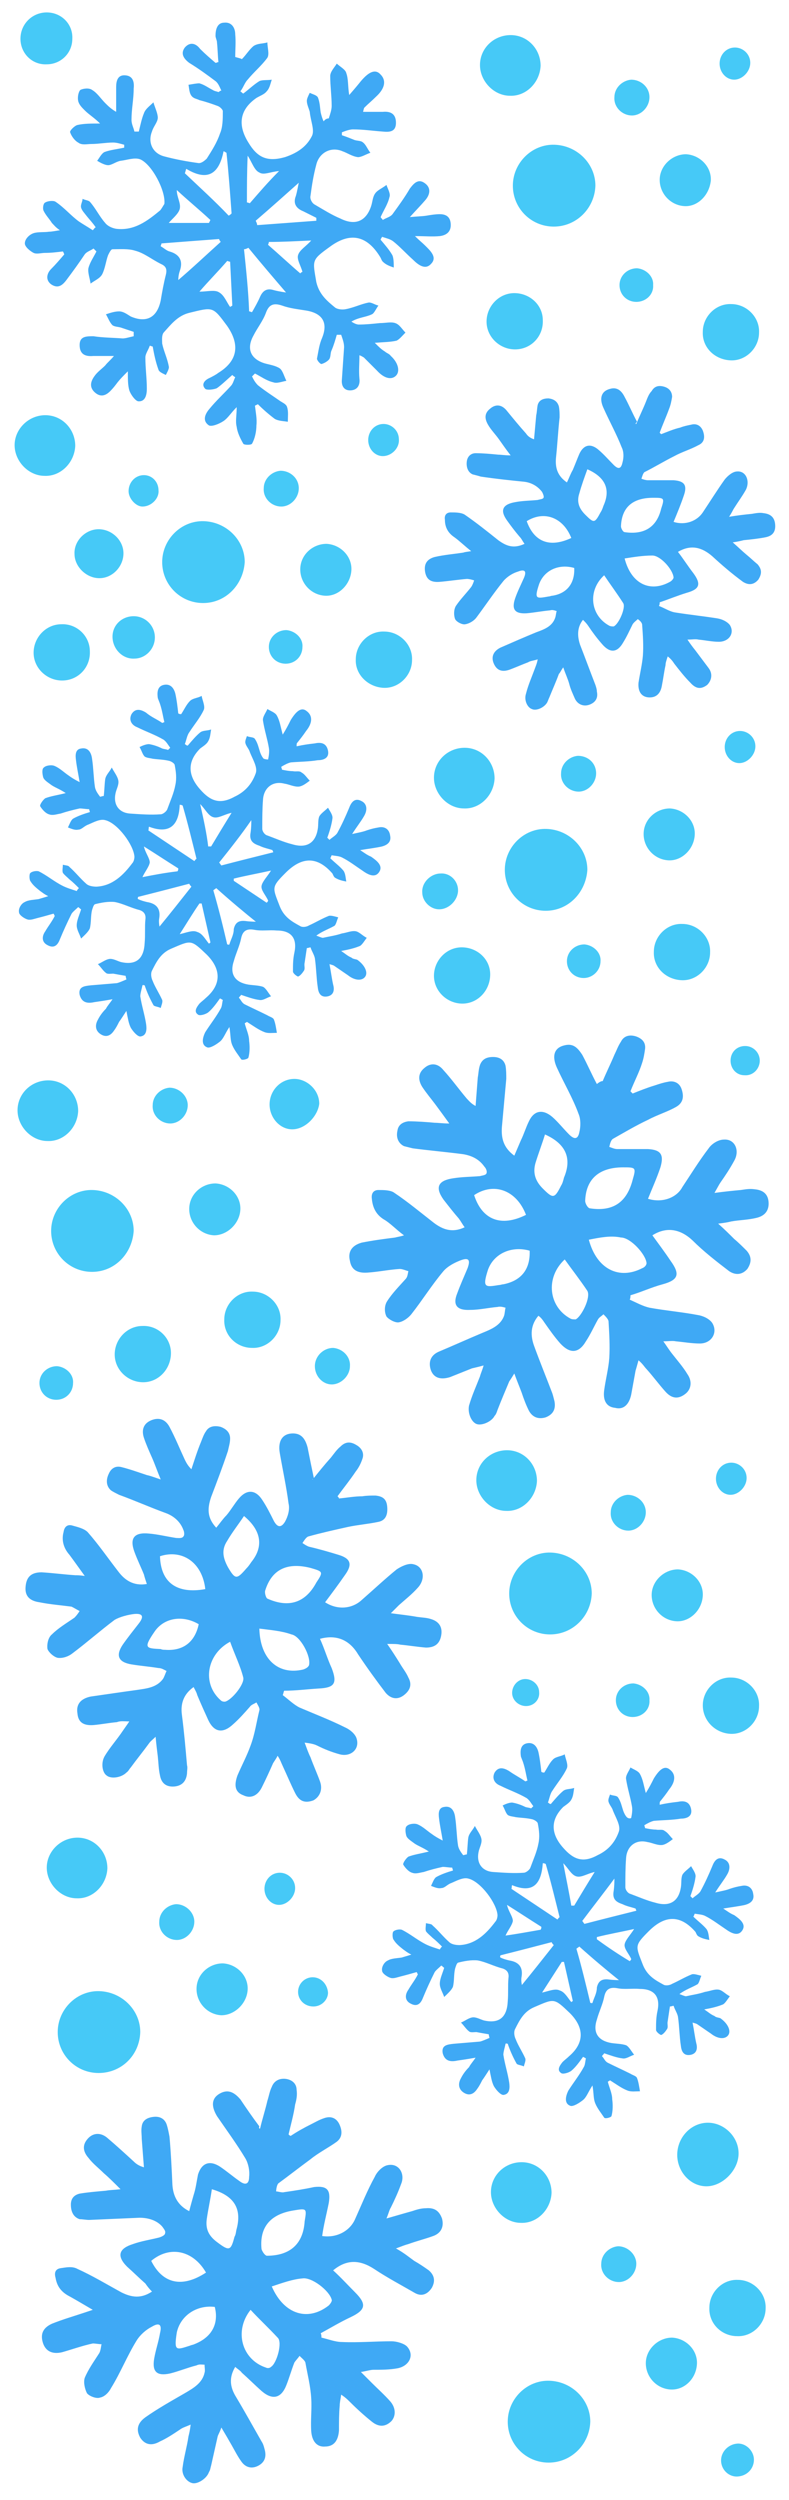 <?xml version="1.0" encoding="utf-8"?>
<!-- Generator: Adobe Illustrator 24.1.0, SVG Export Plug-In . SVG Version: 6.00 Build 0)  -->
<svg version="1.1" id="Layer_1" xmlns="http://www.w3.org/2000/svg" xmlns:xlink="http://www.w3.org/1999/xlink" x="0px" y="0px"
	 viewBox="0 0 108 342" style="enable-background:new 0 0 108 342;" xml:space="preserve">
<style type="text/css">
	.st0{fill:#3FA9F5;}
	.st1{fill:#46C9F7;}
</style>
<g>
	<g>
		<path class="st0" d="M87.1,58c0.4-1,0.9-2,1.3-3c0.2-0.5,0.4-1.1,0.8-1.5c0.4-0.7,1-0.8,1.7-0.6c0.7,0.2,1.1,0.7,1.1,1.4
			c-0.1,0.6-0.2,1.1-0.4,1.6c-0.4,1.1-0.9,2.2-1.3,3.3c0.1,0.1,0.2,0.2,0.2,0.2c0.8-0.3,1.7-0.7,2.6-0.9c0.5-0.2,1-0.3,1.5-0.4
			c0.7-0.2,1.3,0.1,1.6,0.8c0.3,0.8,0.3,1.6-0.6,2c-1.1,0.6-2.2,0.9-3.3,1.5c-1.4,0.7-2.7,1.5-4.1,2.2c-0.2,0.2-0.3,0.6-0.4,0.9
			c0.3,0.1,0.6,0.2,0.9,0.2c1.2,0,2.3,0,3.5,0c1.5,0.1,1.9,0.7,1.4,2.1c-0.4,1.2-0.9,2.4-1.4,3.6c1.6,0.5,3.2-0.1,4-1.3
			c1-1.5,2-3.1,3-4.5c0.4-0.5,1.1-1.1,1.7-1.1c1.2-0.1,1.8,1.3,1.2,2.5c-0.5,0.9-1.1,1.7-1.6,2.5c-0.2,0.3-0.3,0.6-0.7,1.2
			c1.2-0.2,2.1-0.3,3.1-0.4c0.6-0.1,1.1-0.2,1.6-0.1c0.9,0.1,1.5,0.5,1.6,1.5s-0.3,1.6-1.3,1.8c-1,0.2-2,0.3-3,0.4
			c-0.4,0.1-0.8,0.2-1.5,0.3c0.8,0.7,1.3,1.2,1.9,1.7c0.5,0.4,1,0.9,1.5,1.3c0.6,0.7,0.6,1.3,0.1,2.1c-0.6,0.7-1.3,0.8-2.1,0.3
			c-1.5-1.1-2.9-2.3-4.2-3.5c-1.5-1.3-3-1.6-4.7-0.6c0.7,0.9,1.4,2,2.1,2.9c1.1,1.5,0.9,2.2-0.9,2.7c-1.3,0.4-2.5,0.9-3.7,1.3
			c0,0.2,0,0.3-0.1,0.5c0.8,0.3,1.5,0.8,2.3,0.9c1.9,0.3,3.8,0.5,5.7,0.8c0.6,0.1,1.3,0.4,1.7,0.9c0.7,1.1-0.1,2.3-1.5,2.3
			c-0.9,0-1.8-0.2-2.8-0.3c-0.4-0.1-0.8,0-1.5,0c0.4,0.6,0.7,1,1.1,1.5c0.6,0.8,1.2,1.6,1.8,2.4s0.4,1.7-0.2,2.3
			c-0.8,0.6-1.5,0.6-2.3-0.3c-0.8-0.8-1.5-1.7-2.2-2.6c-0.2-0.3-0.4-0.6-0.9-1c-0.2,0.6-0.3,0.9-0.3,1.2c-0.2,0.9-0.3,1.8-0.5,2.8
			c-0.2,1.2-0.9,1.7-1.9,1.6c-0.9-0.1-1.4-0.8-1.3-2c0.2-1.3,0.5-2.5,0.6-3.7c0.1-1.4,0-2.8-0.1-4.2c0-0.3-0.3-0.6-0.6-0.8
			c-0.2,0.2-0.5,0.4-0.7,0.7c-0.4,0.8-0.8,1.7-1.3,2.5c-0.8,1.4-1.8,1.5-2.9,0.2c-0.7-0.8-1.3-1.6-1.9-2.5c-0.2-0.3-0.4-0.5-0.7-0.8
			C79,85.8,79,87,79.4,88.2c0.7,1.8,1.4,3.7,2.1,5.5c0.1,0.3,0.2,0.6,0.2,0.9c0.2,0.9-0.2,1.5-1,1.8c-0.8,0.3-1.6,0-2-0.8
			c-0.3-0.7-0.6-1.3-0.8-2.1c-0.2-0.7-0.5-1.3-0.8-2.2c-0.3,0.4-0.4,0.7-0.6,0.9c-0.4,1.1-0.9,2.2-1.3,3.2c-0.1,0.2-0.2,0.5-0.3,0.7
			c-0.4,0.7-1.5,1.2-2.1,0.9c-0.6-0.2-1.1-1.2-0.8-2.1c0.3-1.2,0.8-2.3,1.2-3.4c0.1-0.3,0.3-0.7,0.4-1.3c-0.6,0.2-1,0.2-1.3,0.4
			c-0.8,0.3-1.7,0.7-2.5,1c-1.1,0.4-1.8,0.1-2.2-0.8c-0.4-0.9-0.1-1.7,0.9-2.2c1.6-0.7,3.2-1.4,4.9-2.1c1.1-0.4,2.2-0.8,2.6-2
			c0.1-0.3,0.1-0.6,0.2-0.9c-0.3-0.1-0.6-0.2-0.9-0.1c-1.1,0.1-2.1,0.3-3.2,0.4c-1.6,0.1-2.1-0.5-1.6-2c0.3-0.9,0.8-1.9,1.2-2.8
			c0.4-0.9,0.2-1.3-0.8-0.9c-0.7,0.2-1.5,0.7-2,1.3c-1.3,1.6-2.5,3.4-3.7,5c-0.3,0.4-0.9,0.8-1.5,0.9c-0.4,0.1-1.2-0.3-1.4-0.7
			c-0.2-0.5-0.2-1.3,0.1-1.8c0.6-0.9,1.4-1.7,2.1-2.6c0.2-0.3,0.3-0.6,0.4-0.9c-0.3-0.1-0.7-0.2-1-0.2c-1.2,0.1-2.5,0.3-3.7,0.4
			c-1.2,0.1-1.8-0.3-2-1.3c-0.2-1.1,0.2-1.8,1.3-2.1c1.3-0.3,2.6-0.4,3.9-0.6c0.3-0.1,0.5-0.1,1.1-0.2c-0.9-0.7-1.6-1.4-2.3-1.9
			c-0.9-0.6-1.3-1.4-1.3-2.4c-0.1-0.6,0.2-1,0.8-1c0.6,0,1.4,0,1.9,0.3c1.6,1.1,3.1,2.3,4.6,3.5c1.1,0.8,2.1,1.2,3.6,0.5
			c-0.3-0.4-0.4-0.7-0.7-1c-0.6-0.7-1.2-1.5-1.7-2.2c-1-1.4-0.6-2.2,1.1-2.5c1-0.2,2.1-0.2,3.1-0.3c0.3-0.1,0.7-0.1,0.8-0.3
			c0.1-0.2-0.1-0.6-0.2-0.8c-0.6-0.8-1.5-1.3-2.5-1.4c-2-0.2-3.9-0.4-5.9-0.7c-0.3-0.1-0.7-0.2-1.1-0.3c-0.7-0.3-0.9-1.1-0.8-1.8
			c0.1-0.7,0.6-1.1,1.2-1.1c1,0,2.1,0.1,3.1,0.2c0.4,0,0.9,0.1,1.7,0.1c-0.7-0.9-1.1-1.5-1.6-2.2c-0.5-0.7-1.1-1.3-1.5-2
			c-0.4-0.7-0.6-1.5,0.3-2.2c0.7-0.6,1.5-0.6,2.2,0.2c0.9,1.1,1.8,2.2,2.7,3.2c0.2,0.3,0.5,0.6,1.1,0.8c0.1-1.1,0.2-2.2,0.3-3.3
			c0.1-0.4,0.1-0.9,0.2-1.4c0.2-0.7,0.8-0.9,1.5-0.9c0.7,0.1,1.2,0.4,1.4,1.1c0.1,0.5,0.1,1,0.1,1.5c-0.2,1.8-0.3,3.7-0.5,5.6
			c-0.1,1.3,0.2,2.4,1.5,3.3c0.3-0.6,0.5-1.2,0.8-1.7c0.3-0.7,0.6-1.5,0.9-2.2c0.6-1.3,1.6-1.5,2.7-0.5c0.7,0.6,1.3,1.3,2,2
			c0.6,0.6,1,0.6,1.2-0.3c0.2-0.7,0.2-1.5-0.1-2.1c-0.7-1.8-1.7-3.6-2.5-5.4c-0.6-1.3-0.3-2.3,0.9-2.6c1-0.3,1.6,0.3,2,1.1
			c0.6,1.1,1.1,2.3,1.7,3.4C86.9,58,87,58,87.1,58z M89.4,68.1c-2.8,0-4.3,1.3-4.4,3.9c0,0.3,0.3,0.8,0.5,0.8c2.7,0.4,4.4-0.7,5-3.2
			C91,68.1,90.9,68.1,89.4,68.1z M85.5,76.4c0.9,3.5,3.5,4.7,6.2,3.2c0.2-0.1,0.5-0.4,0.5-0.6c-0.1-1.1-1.8-3-2.9-3
			C88,76,86.8,76.2,85.5,76.4z M82.7,78.7c-2.3,2.1-1.9,5.5,0.7,6.9c0.2,0.1,0.4,0.1,0.6,0.1c0.7-0.3,1.7-2.6,1.3-3.2
			C84.4,81.1,83.5,79.9,82.7,78.7z M80.4,64.2c-0.4,1.1-0.8,2.2-1.1,3.3c-0.4,1.2,0,2.1,0.8,2.9c1.2,1.2,1.3,1.2,2.1-0.3
			c0.2-0.3,0.3-0.6,0.4-0.9C83.6,67,82.9,65.3,80.4,64.2z M78.2,73.6c-1.1-2.8-3.7-3.8-6.1-2.3C73.1,74.1,75.2,75,78.2,73.6z
			 M78.6,77.7c-2.1-0.6-4.1,0.3-4.8,2.2c-0.7,2.1-0.4,2,1.3,1.7c0.2,0,0.3-0.1,0.5-0.1C77.6,81.2,78.7,79.8,78.6,77.7z"/>
		<path class="st0" d="M45,16.2c0.2-0.6,0.4-1.2,0.4-1.7c0-1.4-0.2-2.7-0.2-4.1c0-0.6,0.6-1.2,0.9-1.7c0.4,0.4,1.2,0.8,1.3,1.3
			c0.3,0.8,0.2,1.8,0.4,3c0.7-0.8,1.2-1.4,1.6-1.9c1.1-1.3,2-1.7,2.7-0.9c0.8,0.8,0.6,1.9-0.6,3c-0.6,0.6-1.1,1-1.6,1.5
			c-0.1,0.1-0.1,0.2-0.2,0.6c1,0,1.8,0,2.7,0c1.1-0.1,1.8,0.3,1.8,1.5c0,1.2-0.8,1.3-1.8,1.2c-1.4-0.1-2.7-0.3-4.1-0.3
			c-0.4,0-1,0.2-1.5,0.4c0,0.2,0,0.3,0,0.4c0.6,0.2,1.1,0.4,1.6,0.6c0.4,0.2,1,0.1,1.3,0.4c0.4,0.3,0.6,0.9,1,1.4
			c-0.6,0.2-1.2,0.6-1.7,0.6c-0.8-0.1-1.5-0.6-2.1-0.8c-1.6-0.7-3.2,0.2-3.6,1.8c-0.4,1.5-0.6,2.8-0.8,4.3c-0.1,0.4,0.2,1,0.6,1.2
			c1.2,0.7,2.3,1.4,3.5,1.9c2,1,3.5,0.4,4.2-1.7c0.2-0.6,0.2-1.3,0.6-1.8c0.3-0.4,1-0.7,1.5-1.1c0.2,0.6,0.6,1.2,0.4,1.7
			c-0.2,0.9-0.8,1.8-1.2,2.7c0.1,0.2,0.2,0.2,0.3,0.4c0.4-0.3,1.1-0.4,1.4-0.9c0.8-1.1,1.6-2.2,2.3-3.4c0.6-0.8,1.2-1.4,2.1-0.7
			c0.8,0.6,0.7,1.5,0,2.3c-0.6,0.7-1.2,1.3-2.1,2.3c1-0.1,1.7-0.1,2.3-0.2c0.6-0.1,1.2-0.2,1.8-0.2c1.1,0,1.5,0.6,1.5,1.5
			c0,1-0.7,1.4-1.5,1.5c-1,0.1-2,0-3.4,0c0.6,0.6,1,0.9,1.4,1.3c0.7,0.7,1.7,1.6,0.8,2.5c-0.8,0.9-1.8,0.1-2.5-0.6
			c-0.9-0.8-1.8-1.8-2.7-2.5c-0.4-0.3-0.9-0.4-1.5-0.6c-0.1,0.2-0.2,0.3-0.2,0.4c0.6,0.7,1.2,1.4,1.6,2.1c0.2,0.4,0.2,1.2,0.2,1.7
			c-0.6-0.2-1.1-0.4-1.5-0.8c-0.2-0.2-0.2-0.4-0.4-0.7c-1.8-2.9-4.1-3.4-6.9-1.3c-2.5,1.8-2.3,1.8-1.8,4.8c0.4,1.7,1.5,2.6,2.6,3.5
			c0.3,0.2,0.9,0.3,1.4,0.2c1.1-0.2,2.1-0.7,3.1-0.9c0.4-0.1,0.9,0.3,1.4,0.4c-0.3,0.4-0.6,1.1-0.9,1.2c-0.8,0.4-1.8,0.4-2.8,1
			c0.3,0.2,0.7,0.4,1,0.4c1,0,1.9-0.1,2.9-0.2c0.8,0,1.5-0.2,2.1,0c0.6,0.2,0.9,0.8,1.4,1.3c-0.4,0.4-0.8,0.9-1.2,1.1
			c-0.8,0.2-1.8,0.2-3,0.3c0.6,0.6,0.9,0.9,1.4,1.2c0.2,0.2,0.6,0.3,0.8,0.6c1,0.9,1.3,2.1,0.7,2.7c-0.6,0.6-1.6,0.4-2.6-0.7
			c-0.6-0.6-1.2-1.2-1.8-1.8c-0.2-0.1-0.3-0.2-0.6-0.3c0,1.2-0.1,2.1,0,3.2c0.1,0.8-0.2,1.5-1.1,1.6c-1,0.1-1.4-0.6-1.3-1.5
			c0.1-1.5,0.2-2.9,0.3-4.4c0-0.6-0.2-1.1-0.4-1.7c-0.2,0-0.4,0-0.6,0c-0.2,0.7-0.4,1.4-0.7,2.1c-0.2,0.4-0.1,0.8-0.3,1.2
			c-0.2,0.3-0.7,0.6-1.1,0.7c-0.2,0-0.7-0.6-0.6-0.8c0.2-1,0.3-1.9,0.7-2.8c0.8-2,0.1-3.3-2.1-3.7c-1.2-0.2-2.3-0.3-3.4-0.7
			c-1.2-0.4-1.8-0.1-2.2,1s-1.2,2.1-1.7,3.1c-1,1.8-0.4,3.2,1.5,3.8c0.7,0.2,1.5,0.3,2.1,0.7c0.4,0.3,0.6,1.1,0.9,1.7
			c-0.6,0.1-1.3,0.4-1.8,0.2c-0.9-0.2-1.7-0.8-2.5-1.2c-0.2,0.2-0.2,0.2-0.4,0.4c0.2,0.4,0.4,0.8,0.8,1.2c1,0.8,2.1,1.5,3.1,2.2
			c0.3,0.2,0.8,0.4,0.9,0.8c0.2,0.6,0.1,1.3,0.1,2c-0.6-0.1-1.3-0.1-1.8-0.4c-0.8-0.6-1.6-1.3-2.3-2c-0.2,0.1-0.2,0.1-0.4,0.2
			c0.1,0.9,0.3,1.8,0.2,2.7c0,0.8-0.2,1.8-0.6,2.5c-0.1,0.2-1.1,0.2-1.2,0c-0.4-0.7-0.8-1.5-0.9-2.3c-0.2-0.8,0-1.5,0-2.7
			c-0.8,0.8-1.2,1.5-1.8,1.9c-0.6,0.4-1.6,0.8-2,0.6c-0.9-0.6-0.6-1.5,0.1-2.3c0.9-1.1,2-2.1,2.9-3.1c0.3-0.3,0.4-0.8,0.6-1.2
			c-0.2-0.1-0.3-0.2-0.4-0.3c-0.7,0.6-1.4,1.3-2.1,1.8c-0.4,0.2-1.4,0.3-1.6,0.1c-0.6-0.6-0.1-1.2,0.6-1.5c0.4-0.2,0.8-0.4,1.2-0.7
			c2.6-1.6,3-3.8,1.2-6.4c-2-2.7-1.9-2.6-5.2-1.8c-1.6,0.4-2.5,1.6-3.5,2.7c-0.3,0.4-0.2,1.1-0.2,1.5c0.2,1,0.7,2,0.9,3.1
			c0.1,0.3-0.2,0.8-0.4,1.2c-0.4-0.2-0.9-0.4-1-0.7c-0.4-1.1-0.6-2.1-0.8-3.2c-0.2,0-0.2-0.1-0.4-0.1c-0.2,0.6-0.6,1.1-0.6,1.6
			c0,1.5,0.2,2.8,0.2,4.3c0,0.8-0.2,1.8-1.2,1.7c-0.4-0.1-1-0.9-1.2-1.5c-0.2-0.7-0.2-1.5-0.2-2.6c-0.6,0.6-1,1-1.4,1.5
			c-0.3,0.4-0.6,0.8-1,1.2c-0.6,0.6-1.3,0.9-2.1,0.2c-0.8-0.7-0.6-1.5-0.1-2.2c0.4-0.6,1-1,1.5-1.5c0.3-0.4,0.7-0.7,1.2-1.3
			c-1.2,0-2.1,0-2.8,0c-1.1,0.1-1.9-0.2-1.9-1.5c0-1.2,0.9-1.2,1.9-1.2c1.3,0.2,2.7,0.2,4,0.3c0.4,0,1-0.2,1.5-0.3
			c0-0.2,0-0.3,0-0.6c-0.6-0.2-1.2-0.4-1.8-0.6c-0.4-0.1-0.8-0.1-1.1-0.3c-0.4-0.4-0.6-1-0.9-1.5c0.6-0.2,1.2-0.4,1.8-0.4
			c0.6,0,1.1,0.4,1.6,0.7c2.1,0.9,3.6,0.2,4.1-2.2c0.2-1.2,0.4-2.3,0.7-3.5c0.2-0.8,0-1.2-0.7-1.5c-1.2-0.6-2.3-1.5-3.5-1.8
			c-0.9-0.3-2.1-0.2-3.1-0.2c-0.2,0-0.4,0.4-0.6,0.8c-0.3,0.8-0.4,1.8-0.8,2.6c-0.3,0.6-1.1,0.9-1.6,1.3c-0.1-0.7-0.4-1.5-0.3-2.1
			c0.2-0.8,0.7-1.5,1.1-2.3c-0.2-0.2-0.2-0.2-0.4-0.4c-0.4,0.3-0.9,0.4-1.2,0.8c-0.8,1.2-1.6,2.3-2.5,3.5c-0.6,0.8-1.2,1.2-2.1,0.6
			c-0.8-0.6-0.6-1.5,0-2.1s1.2-1.3,1.8-2c-0.1-0.2-0.1-0.3-0.2-0.4c-0.8,0.1-1.6,0.2-2.5,0.2c-0.4,0-1.1,0.2-1.5,0
			c-0.4-0.2-1.2-0.8-1.2-1.3c0-0.6,0.6-1.2,1.2-1.4c0.6-0.2,1.5-0.1,2.1-0.2c0.4,0,0.8-0.1,1.5-0.2c-0.6-0.4-0.8-0.7-1.1-1
			C6.8,30,6.3,29.5,6,28.9c-0.2-0.3-0.1-1.1,0.2-1.2c0.3-0.2,1.1-0.3,1.4-0.1c1.2,0.8,2.1,1.9,3.2,2.7c0.6,0.4,1.3,0.8,1.9,1.2
			c0.2-0.2,0.2-0.3,0.4-0.4c-0.4-0.6-0.8-1-1.2-1.5c-0.3-0.4-0.7-0.8-0.8-1.2c-0.1-0.4,0.2-0.8,0.2-1.2c0.4,0.2,0.8,0.2,1,0.4
			c0.8,0.9,1.3,2,2.1,2.9c0.3,0.4,0.9,0.7,1.5,0.8c2.5,0.3,4.3-1.1,6-2.5c0.2-0.2,0.4-0.6,0.6-0.9c0.2-1.8-1.7-5.4-3.3-6.1
			c-0.8-0.3-1.8,0.1-2.7,0.2c-0.6,0.1-1.2,0.6-1.7,0.6c-0.4,0-1-0.3-1.5-0.6c0.3-0.4,0.6-1,1-1.2c0.8-0.3,1.8-0.4,2.7-0.6
			c0-0.2,0-0.3,0-0.4c-0.4-0.1-1-0.3-1.5-0.3c-1,0-2,0.2-3,0.2c-0.6,0-1.3,0.2-1.8-0.2c-0.4-0.2-0.9-0.8-1.1-1.4
			c-0.1-0.2,0.6-0.9,1-1c0.9-0.2,1.8-0.2,3.1-0.2c-0.8-0.8-1.5-1.2-2.1-1.8c-0.4-0.4-0.8-0.8-0.9-1.3c-0.1-0.4,0-1.2,0.3-1.5
			c0.4-0.2,1.2-0.3,1.6,0c0.7,0.4,1.2,1.2,1.8,1.8c0.4,0.4,0.8,0.8,1.5,1.2c0-1.3,0-2.3,0-3.4c0-0.8,0.2-1.6,1.1-1.6
			c1.2,0,1.4,0.9,1.3,1.8c0,1.5-0.3,2.8-0.3,4.3c0,0.6,0.3,1.1,0.4,1.6c0.2,0,0.4,0,0.6,0c0.2-0.8,0.4-1.8,0.7-2.5
			c0.2-0.6,0.8-1,1.3-1.5c0.2,0.7,0.6,1.5,0.6,2.1c0,0.6-0.6,1.2-0.8,1.9c-0.6,1.5,0.1,3,1.7,3.4c1.5,0.4,3.1,0.7,4.6,0.9
			c0.4,0.1,0.9-0.3,1.2-0.6c0.7-1.1,1.4-2.2,1.8-3.4c0.4-0.9,0.4-2,0.4-3.1c0-0.2-0.4-0.6-0.7-0.7c-0.8-0.3-1.7-0.6-2.5-0.8
			c-0.4-0.2-0.8-0.2-1.1-0.6c-0.3-0.4-0.3-1-0.4-1.5c0.6-0.1,1.1-0.2,1.5-0.2c0.7,0.2,1.2,0.6,1.8,0.9c0.3,0.2,0.6,0.2,0.8,0.3
			c0.2-0.1,0.2-0.2,0.4-0.2c-0.2-0.4-0.4-1-0.8-1.3c-1.2-0.9-2.3-1.7-3.6-2.5c-0.8-0.6-1.2-1.3-0.6-2.1c0.7-0.8,1.5-0.6,2.1,0.2
			c0.7,0.7,1.4,1.3,2.1,1.9c0.2,0,0.2-0.1,0.4-0.1c-0.1-0.9-0.1-1.8-0.2-2.7c0-0.3-0.2-0.6-0.2-0.9c0-0.8,0.2-1.8,1.2-1.8
			c1-0.1,1.5,0.7,1.5,1.6c0.1,1,0,2.1,0,3.1C32.9,8,33,8,33.1,8.1c0.6-0.6,1-1.3,1.6-1.8C35.3,5.9,36,6,36.6,5.8
			c0,0.7,0.3,1.6,0,2.1c-0.8,1.1-1.8,1.9-2.7,3c-0.4,0.4-0.6,1.1-1,1.6c0.2,0.1,0.2,0.2,0.4,0.3c0.8-0.6,1.4-1.2,2.2-1.7
			c0.4-0.2,1.1-0.1,1.7-0.2c-0.2,0.6-0.3,1.2-0.7,1.6c-0.3,0.4-0.9,0.6-1.4,0.9c-2.3,1.6-2.6,3.7-1.1,6.1c1.2,2,2.5,2.7,5,2
			c1.8-0.6,3-1.5,3.7-2.9c0.4-0.8-0.2-2.1-0.3-3.3c-0.1-0.4-0.4-1-0.4-1.5c0-0.3,0.2-0.7,0.4-1.1c0.4,0.2,0.9,0.3,1.1,0.6
			c0.3,0.7,0.3,1.5,0.4,2.1c0.1,0.4,0.2,0.8,0.4,1.2C44.6,16.2,44.9,16.2,45,16.2z M34.1,42.6c0.2,0,0.2,0.1,0.4,0.1
			c0.4-0.7,0.8-1.4,1.1-2.1c0.4-0.9,1-1.2,1.9-0.9c0.8,0.2,1.5,0.3,2.3,0.4c-0.2,0.1-0.2,0.2-0.4,0.2c-1.8-2.1-3.6-4.2-5.4-6.4
			c-0.2,0.1-0.4,0.2-0.6,0.2C33.7,37,34,39.8,34.1,42.6z M25.5,23.1c-0.1,0.2-0.1,0.4-0.2,0.6c2,1.9,4.1,3.8,6,5.8
			c0.2-0.1,0.3-0.2,0.4-0.3c-0.2-2.7-0.4-5.5-0.7-8.3c-0.2-0.1-0.3-0.2-0.4-0.2C30,23.7,28.5,24.9,25.5,23.1z M30.2,33.1
			C30.2,33,30,32.9,30,32.7c-2.7,0.2-5.3,0.4-7.9,0.6c0,0.2-0.1,0.2-0.1,0.4c0.4,0.2,0.8,0.6,1.2,0.7c1.4,0.4,1.9,1.3,1.4,2.7
			c-0.2,0.6-0.2,1.1-0.2,1.6c0-0.1-0.1-0.2-0.1-0.3C26.3,36.7,28.2,34.9,30.2,33.1z M35,30.2c0.1,0.2,0.2,0.4,0.2,0.6
			c2.7-0.2,5.4-0.4,8.1-0.6c0-0.2,0-0.2,0-0.4c-0.6-0.3-1.2-0.6-1.8-0.9c-1-0.4-1.4-1.1-1-2.1c0.2-0.7,0.3-1.4,0.4-1.8
			C39.1,26.6,37.1,28.4,35,30.2z M33.8,27.7c0.2,0,0.3,0.1,0.4,0.1c1.3-1.5,2.5-2.9,4-4.4c-1.2,0.1-2.1,0.6-2.7,0.2
			c-0.7-0.3-1-1.4-1.6-2.3C33.8,23.6,33.8,25.7,33.8,27.7z M28.6,30.5c0.1-0.2,0.1-0.2,0.2-0.4c-1.5-1.4-3.1-2.7-4.6-4.1
			c0,1,0.6,1.8,0.4,2.6c-0.2,0.7-1,1.3-1.5,1.9C24.9,30.5,26.7,30.5,28.6,30.5z M41.1,37.4c0.1-0.1,0.2-0.2,0.3-0.2
			c-0.2-0.8-0.8-1.7-0.6-2.3c0.2-0.7,1.1-1.2,1.8-2c-2.1,0.1-4,0.2-5.8,0.2c0,0.2-0.1,0.3-0.1,0.4C38.2,34.8,39.7,36.2,41.1,37.4z
			 M27.3,39.9c1.1,0,2.1-0.3,2.7,0.1c0.7,0.4,1,1.3,1.5,2c0.1-0.1,0.2-0.1,0.3-0.2c-0.1-2-0.2-4-0.3-6c-0.2,0-0.3-0.1-0.4-0.1
			C29.8,37.2,28.5,38.5,27.3,39.9z"/>
		<path class="st0" d="M36.7,103.9c0.1-0.5,0.2-1.1,0.1-1.6c-0.2-1.2-0.6-2.4-0.8-3.7c-0.1-0.5,0.4-1.1,0.6-1.6
			c0.5,0.3,1.1,0.5,1.3,0.9c0.4,0.7,0.5,1.5,0.8,2.6c0.5-0.8,0.8-1.4,1.1-2c0.8-1.3,1.5-1.8,2.2-1.2c0.8,0.6,0.8,1.6-0.1,2.7
			c-0.4,0.6-0.8,1.1-1.2,1.6c-0.1,0.1-0.1,0.2-0.1,0.5c0.9-0.2,1.6-0.3,2.5-0.4c0.9-0.2,1.6,0,1.8,1c0.2,1-0.6,1.3-1.4,1.3
			c-1.2,0.2-2.5,0.2-3.7,0.3c-0.4,0.1-0.8,0.3-1.3,0.6c0,0.1,0.1,0.3,0.1,0.4c0.5,0.1,1,0.2,1.5,0.2c0.4,0.1,0.9-0.1,1.2,0.2
			c0.4,0.2,0.7,0.7,1.1,1.1c-0.4,0.3-0.9,0.7-1.4,0.8c-0.7,0.1-1.4-0.3-2.1-0.4c-1.6-0.4-2.8,0.6-2.9,2.2c-0.1,1.3-0.1,2.6-0.1,4
			c0,0.3,0.3,0.8,0.7,0.9c1.1,0.4,2.2,0.9,3.4,1.2c2,0.6,3.2-0.2,3.5-2.1c0.1-0.6,0-1.2,0.2-1.7c0.2-0.4,0.8-0.8,1.2-1.2
			c0.2,0.4,0.7,1,0.6,1.5c-0.1,0.8-0.4,1.8-0.7,2.6c0.1,0.1,0.2,0.2,0.3,0.3c0.3-0.3,0.9-0.6,1.1-1c0.6-1.1,1.1-2.2,1.6-3.4
			c0.3-0.8,0.8-1.4,1.7-0.9c0.8,0.4,0.8,1.3,0.3,2.1c-0.4,0.7-0.9,1.3-1.6,2.4c0.9-0.2,1.5-0.3,2-0.5c0.6-0.2,1-0.3,1.6-0.4
			c0.9-0.2,1.5,0.3,1.6,1.1c0.2,0.9-0.4,1.3-1.1,1.5c-0.9,0.2-1.8,0.3-3,0.5c0.6,0.4,1,0.7,1.5,0.9c0.7,0.5,1.7,1.2,1.1,2.1
			c-0.6,0.9-1.6,0.3-2.3-0.2c-0.9-0.6-1.8-1.3-2.8-1.8c-0.4-0.2-0.9-0.2-1.4-0.3c-0.1,0.2-0.1,0.3-0.2,0.4c0.6,0.6,1.3,1.1,1.8,1.7
			c0.3,0.4,0.3,1,0.4,1.5c-0.5-0.1-1-0.2-1.5-0.5c-0.2-0.1-0.3-0.4-0.4-0.6c-2-2.3-4.1-2.4-6.4-0.1c-2,2-1.8,2-0.8,4.6
			c0.6,1.5,1.7,2.1,2.8,2.7c0.3,0.2,0.9,0.1,1.2-0.1c0.9-0.4,1.7-0.9,2.7-1.3c0.3-0.1,0.9,0.1,1.3,0.2c-0.2,0.4-0.3,1.1-0.6,1.2
			c-0.7,0.4-1.6,0.7-2.4,1.3c0.3,0.1,0.7,0.3,0.9,0.3c0.9-0.2,1.7-0.3,2.6-0.6c0.7-0.1,1.3-0.4,1.9-0.3c0.5,0.1,0.9,0.6,1.5,0.9
			c-0.3,0.4-0.6,0.9-0.9,1.1c-0.7,0.3-1.5,0.5-2.6,0.7c0.6,0.4,0.9,0.7,1.4,0.9c0.2,0.2,0.5,0.2,0.8,0.3c1,0.7,1.5,1.7,1.1,2.3
			c-0.4,0.6-1.4,0.6-2.4-0.2c-0.6-0.4-1.3-0.9-1.9-1.3c-0.2-0.1-0.3-0.1-0.6-0.2c0.2,1,0.3,1.9,0.5,2.8c0.2,0.7,0.1,1.4-0.7,1.6
			c-0.9,0.2-1.3-0.3-1.4-1.2c-0.2-1.3-0.2-2.6-0.4-4c-0.1-0.5-0.4-0.9-0.6-1.5c-0.1,0-0.3,0.1-0.5,0.1c-0.1,0.7-0.2,1.3-0.3,2
			c-0.1,0.4,0.1,0.8-0.1,1.1c-0.2,0.3-0.5,0.7-0.8,0.8c-0.1,0-0.7-0.4-0.7-0.7c0-0.9,0-1.7,0.2-2.6c0.4-1.9-0.4-3-2.4-3
			c-1.1-0.1-2.1,0.1-3.1-0.1c-1.1-0.2-1.6,0.2-1.8,1.2c-0.2,1-0.7,2-1,3.1c-0.6,1.8,0.2,2.9,2,3.2c0.7,0.1,1.4,0.1,2,0.3
			c0.4,0.2,0.7,0.8,1.1,1.3c-0.6,0.2-1.1,0.6-1.6,0.5c-0.8-0.1-1.6-0.4-2.5-0.7c-0.1,0.2-0.2,0.2-0.3,0.4c0.3,0.3,0.4,0.7,0.8,0.9
			c1,0.5,2.1,1,3.1,1.5c0.3,0.2,0.8,0.3,0.9,0.6c0.2,0.5,0.3,1.2,0.4,1.8c-0.6,0-1.2,0.1-1.7-0.1c-0.8-0.3-1.6-0.9-2.4-1.4
			c-0.1,0.1-0.2,0.1-0.3,0.2c0.2,0.8,0.6,1.6,0.6,2.4c0.1,0.7,0.1,1.6-0.1,2.3c-0.1,0.2-0.9,0.4-1,0.2c-0.4-0.6-0.9-1.2-1.2-1.9
			c-0.3-0.7-0.2-1.3-0.4-2.5c-0.6,0.9-0.8,1.6-1.3,2c-0.5,0.4-1.3,0.9-1.7,0.8c-0.9-0.3-0.7-1.3-0.3-2.1c0.7-1.1,1.5-2.1,2.1-3.2
			c0.2-0.3,0.2-0.8,0.3-1.2c-0.2-0.1-0.3-0.2-0.4-0.2c-0.5,0.7-1,1.4-1.6,1.9c-0.4,0.3-1.2,0.5-1.4,0.3c-0.6-0.4-0.2-1,0.2-1.5
			c0.3-0.3,0.6-0.5,0.9-0.8c2.1-1.8,2.1-3.9,0.1-5.9c-2.2-2.1-2.1-2-4.9-0.8c-1.4,0.6-2,1.8-2.6,3c-0.2,0.4-0.1,1,0.1,1.4
			c0.3,0.8,0.9,1.7,1.3,2.6c0.1,0.3-0.1,0.7-0.2,1.1c-0.4-0.2-0.9-0.2-1-0.4c-0.5-0.9-0.9-1.8-1.2-2.7c-0.1,0-0.2-0.1-0.3,0
			c-0.1,0.5-0.3,1.1-0.3,1.5c0.2,1.3,0.6,2.5,0.8,3.8c0.1,0.7,0.1,1.6-0.8,1.7c-0.4,0-1-0.7-1.3-1.2c-0.3-0.6-0.4-1.3-0.6-2.3
			c-0.4,0.6-0.7,1.1-1,1.5c-0.2,0.4-0.4,0.8-0.7,1.2c-0.4,0.6-1,1-1.8,0.5c-0.8-0.5-0.8-1.3-0.4-2c0.3-0.6,0.7-1.1,1.1-1.5
			c0.2-0.4,0.5-0.7,0.9-1.3c-1.1,0.2-1.8,0.3-2.5,0.4c-0.9,0.2-1.7,0.1-2-1c-0.2-1.1,0.6-1.2,1.5-1.3c1.2-0.1,2.4-0.2,3.6-0.3
			c0.4-0.1,0.8-0.3,1.3-0.5c0-0.1-0.1-0.3-0.1-0.5c-0.6-0.1-1.2-0.2-1.7-0.3c-0.3,0-0.8,0.1-1-0.1c-0.4-0.3-0.7-0.8-1.1-1.2
			c0.5-0.2,1-0.6,1.5-0.7c0.5-0.1,1,0.2,1.6,0.4c2.1,0.5,3.2-0.4,3.3-2.6c0.1-1.1,0-2.2,0.1-3.2c0.1-0.7-0.2-1.1-0.8-1.3
			c-1.2-0.3-2.3-0.9-3.4-1.1c-0.9-0.1-1.9,0.1-2.7,0.3c-0.2,0.1-0.3,0.5-0.4,0.8c-0.2,0.8-0.1,1.7-0.3,2.5c-0.2,0.5-0.8,1-1.2,1.4
			c-0.2-0.6-0.6-1.2-0.6-1.8c0-0.7,0.4-1.5,0.6-2.2c-0.2-0.1-0.2-0.2-0.4-0.3c-0.3,0.3-0.7,0.6-0.9,0.9c-0.6,1.2-1.1,2.3-1.6,3.5
			c-0.3,0.8-0.8,1.3-1.7,0.8c-0.8-0.4-0.8-1.2-0.3-1.9c0.4-0.7,0.9-1.3,1.3-2.1c-0.1-0.1-0.1-0.3-0.2-0.3c-0.7,0.2-1.4,0.4-2.2,0.6
			c-0.4,0.1-0.9,0.3-1.3,0.2c-0.4-0.1-1.2-0.6-1.2-1c-0.1-0.5,0.3-1.2,0.8-1.4c0.5-0.3,1.3-0.3,1.9-0.4c0.3-0.1,0.7-0.2,1.3-0.4
			c-0.6-0.3-0.8-0.5-1.1-0.7c-0.5-0.4-1-0.8-1.3-1.3c-0.2-0.2-0.2-0.9-0.1-1.1c0.2-0.3,0.9-0.4,1.2-0.3c1.2,0.6,2.1,1.4,3.3,2
			c0.6,0.3,1.3,0.5,1.9,0.7c0.1-0.2,0.2-0.3,0.3-0.4c-0.4-0.4-0.8-0.8-1.3-1.2c-0.3-0.3-0.7-0.6-0.9-0.9c-0.1-0.3,0-0.7,0-1.1
			c0.4,0.1,0.8,0.1,0.9,0.3c0.8,0.7,1.5,1.6,2.3,2.3c0.3,0.3,0.9,0.4,1.4,0.4c2.2-0.1,3.7-1.6,4.9-3.2c0.2-0.2,0.3-0.6,0.3-0.9
			c-0.1-1.6-2.3-4.6-4-5c-0.7-0.2-1.6,0.3-2.3,0.6c-0.6,0.2-0.9,0.7-1.4,0.7c-0.4,0.1-0.9-0.1-1.4-0.3c0.2-0.4,0.4-1,0.7-1.2
			c0.7-0.4,1.6-0.7,2.3-0.9c0-0.1-0.1-0.3-0.1-0.4c-0.4,0-0.9-0.1-1.3-0.1c-0.9,0.2-1.7,0.4-2.6,0.7c-0.6,0.1-1.1,0.3-1.6,0.1
			c-0.4-0.1-0.9-0.6-1.2-1.1c-0.1-0.2,0.4-0.9,0.7-1.1c0.8-0.3,1.6-0.4,2.8-0.7c-0.9-0.6-1.6-0.8-2.1-1.2c-0.4-0.3-0.9-0.6-1-1
			c-0.1-0.4-0.2-1.1,0.1-1.3c0.3-0.3,1.1-0.4,1.5-0.2c0.7,0.3,1.3,0.9,1.9,1.3c0.4,0.3,0.9,0.6,1.5,0.9c-0.2-1.2-0.4-2.1-0.5-3
			c-0.1-0.7-0.1-1.5,0.7-1.6c1-0.2,1.4,0.6,1.5,1.4c0.2,1.3,0.2,2.6,0.4,3.9c0.1,0.5,0.4,0.9,0.7,1.3c0.1,0,0.3-0.1,0.5-0.1
			c0.1-0.8,0.1-1.6,0.2-2.3c0.1-0.6,0.6-1,0.9-1.6c0.3,0.6,0.8,1.2,0.9,1.8c0.1,0.6-0.3,1.2-0.4,1.8c-0.3,1.5,0.5,2.6,2,2.7
			c1.5,0.1,2.8,0.2,4.2,0.1c0.3,0,0.8-0.4,0.9-0.7c0.4-1.1,0.9-2.2,1.1-3.3c0.2-0.9,0.1-1.8-0.1-2.8c-0.1-0.2-0.4-0.4-0.7-0.5
			c-0.8-0.2-1.6-0.2-2.3-0.3c-0.4-0.1-0.8-0.1-1.1-0.3c-0.3-0.3-0.4-0.8-0.7-1.3c0.4-0.2,0.9-0.4,1.3-0.4c0.6,0.1,1.2,0.3,1.8,0.6
			c0.3,0.1,0.6,0.1,0.8,0.2c0.1-0.1,0.2-0.2,0.3-0.3c-0.3-0.4-0.5-0.8-0.9-1.1c-1.2-0.7-2.4-1.1-3.6-1.7c-0.8-0.3-1.2-1-0.8-1.8
			c0.5-0.8,1.2-0.7,2-0.2c0.7,0.6,1.5,0.9,2.2,1.4c0.1,0,0.2-0.1,0.3-0.1c-0.2-0.8-0.3-1.6-0.6-2.5c-0.1-0.3-0.2-0.5-0.3-0.8
			c-0.1-0.7-0.1-1.6,0.8-1.8c0.9-0.2,1.4,0.4,1.6,1.2c0.2,0.9,0.3,1.8,0.4,2.7c0.2,0.1,0.2,0.1,0.4,0.1c0.4-0.6,0.7-1.3,1.2-1.8
			c0.4-0.4,1.1-0.4,1.6-0.7c0.1,0.6,0.5,1.4,0.3,1.9c-0.5,1.1-1.3,2-2,3.1c-0.3,0.4-0.4,1.1-0.6,1.6c0.2,0.1,0.2,0.2,0.4,0.2
			c0.6-0.7,1.1-1.3,1.7-1.8c0.4-0.3,0.9-0.2,1.5-0.4c-0.1,0.5-0.1,1.1-0.4,1.6c-0.2,0.4-0.7,0.7-1.1,1c-1.8,1.8-1.7,3.7,0,5.6
			c1.4,1.6,2.7,2.1,4.7,1c1.5-0.7,2.4-1.8,2.9-3.2c0.3-0.8-0.4-1.9-0.8-2.9c-0.1-0.4-0.5-0.8-0.6-1.2c-0.1-0.3,0.1-0.7,0.2-1
			c0.4,0.2,0.9,0.1,1.1,0.4c0.4,0.6,0.5,1.2,0.7,1.8c0.1,0.3,0.3,0.7,0.5,0.9C36.4,103.9,36.6,103.9,36.7,103.9z M31.1,129.2
			c0.1,0,0.2,0.1,0.3,0c0.2-0.7,0.6-1.3,0.6-2.1c0.2-0.9,0.7-1.2,1.6-1.1c0.7,0.1,1.4,0.1,2.1,0.1c-0.1,0.1-0.2,0.2-0.3,0.3
			c-2-1.6-3.9-3.2-5.8-4.9c-0.1,0.1-0.3,0.2-0.4,0.3C29.9,124.2,30.5,126.6,31.1,129.2z M20.4,113.1c-0.1,0.2,0,0.3-0.1,0.5
			c2.1,1.4,4.2,2.8,6.3,4.2c0.1-0.1,0.2-0.3,0.3-0.3c-0.6-2.4-1.2-4.9-1.9-7.3c-0.2-0.1-0.3-0.1-0.4-0.1
			C24.5,112.8,23.3,114.2,20.4,113.1z M26.2,121.3c-0.1-0.1-0.2-0.2-0.3-0.4c-2.3,0.6-4.6,1.2-7,1.8c0,0.1-0.1,0.2,0,0.3
			c0.4,0.2,0.8,0.3,1.2,0.4c1.3,0.2,1.9,0.9,1.7,2.2c-0.1,0.5,0,1,0.1,1.5c0-0.1-0.1-0.2-0.1-0.3C23.2,125.1,24.7,123.2,26.2,121.3z
			 M30,118c0.1,0.1,0.2,0.3,0.3,0.4c2.3-0.6,4.7-1.2,7.1-1.8c0-0.1-0.1-0.2-0.1-0.3c-0.6-0.2-1.2-0.3-1.8-0.6
			c-0.9-0.3-1.4-0.7-1.2-1.8c0.1-0.7,0.1-1.3,0.1-1.7C33.1,114.1,31.6,116,30,118z M28.5,115.8c0.1,0,0.3,0,0.4,0
			c0.9-1.5,1.8-3,2.8-4.6c-1,0.2-1.8,0.8-2.5,0.6c-0.7-0.2-1.1-1.1-1.8-1.8C27.9,112.2,28.3,114.1,28.5,115.8z M24.3,119.2
			c0.1-0.2,0.1-0.2,0.1-0.4c-1.6-1-3.1-2-4.7-3c0.2,0.9,0.8,1.6,0.8,2.2c-0.1,0.6-0.7,1.3-1,2C21,119.7,22.6,119.4,24.3,119.2z
			 M36.5,123.5c0.1-0.1,0.2-0.2,0.2-0.3c-0.3-0.7-1-1.4-0.9-2c0.1-0.6,0.8-1.3,1.3-2.1c-1.8,0.4-3.5,0.7-5.1,1.1c0,0.1,0,0.3,0,0.3
			C33.5,121.5,35,122.5,36.5,123.5z M24.6,127.8c0.9-0.2,1.8-0.6,2.4-0.3c0.7,0.2,1.1,1,1.6,1.6c0.1-0.1,0.2-0.1,0.2-0.2
			c-0.4-1.8-0.8-3.5-1.2-5.3c-0.1,0-0.3,0-0.3,0C26.4,124.9,25.5,126.4,24.6,127.8z"/>
		<path class="st0" d="M82.5,147.9c0.5-1.2,1.1-2.4,1.6-3.6c0.3-0.6,0.5-1.2,0.9-1.8c0.4-0.8,1.2-1,2.1-0.7c0.8,0.3,1.3,0.8,1.2,1.7
			c-0.1,0.7-0.2,1.3-0.4,1.9c-0.4,1.3-1.1,2.6-1.6,3.9c0.1,0.1,0.2,0.2,0.3,0.3c1-0.4,2-0.8,3-1.1c0.6-0.2,1.2-0.4,1.8-0.5
			c0.8-0.2,1.6,0.1,1.9,1c0.3,0.9,0.3,1.8-0.7,2.4c-1.2,0.7-2.6,1.1-3.9,1.8c-1.7,0.8-3.2,1.7-4.8,2.6c-0.3,0.2-0.4,0.7-0.5,1.1
			c0.3,0.1,0.7,0.3,1.1,0.3c1.4,0,2.8,0,4.2,0c1.8,0.1,2.2,0.8,1.7,2.5c-0.5,1.5-1.1,2.8-1.7,4.3c1.9,0.6,3.9-0.1,4.7-1.6
			c1.2-1.8,2.3-3.6,3.6-5.3c0.4-0.6,1.3-1.2,2.1-1.2c1.5-0.1,2.2,1.5,1.4,2.9c-0.6,1.1-1.2,2-1.9,3c-0.2,0.3-0.4,0.7-0.8,1.4
			c1.5-0.2,2.5-0.3,3.6-0.4c0.7-0.1,1.2-0.2,1.9-0.1c1.1,0.1,1.8,0.6,1.9,1.7c0.1,1.1-0.4,1.9-1.6,2.2c-1.2,0.3-2.4,0.3-3.5,0.5
			c-0.4,0.1-0.9,0.2-1.8,0.3c0.9,0.8,1.6,1.5,2.2,2.1c0.6,0.5,1.2,1.1,1.7,1.6c0.7,0.8,0.7,1.6,0.1,2.5c-0.7,0.8-1.6,0.9-2.5,0.3
			c-1.7-1.3-3.5-2.7-5-4.2c-1.7-1.6-3.6-1.9-5.5-0.7c0.8,1.1,1.7,2.3,2.5,3.5c1.3,1.8,1.1,2.6-1.1,3.2c-1.5,0.4-3,1.1-4.4,1.5
			c0,0.2,0,0.4-0.1,0.6c0.9,0.4,1.8,0.9,2.7,1.1c2.2,0.4,4.5,0.6,6.6,1c0.7,0.1,1.6,0.5,2,1.1c0.8,1.3-0.1,2.8-1.7,2.8
			c-1.1,0-2.2-0.2-3.3-0.3c-0.4-0.1-1,0-1.7,0c0.5,0.7,0.8,1.2,1.2,1.7c0.7,0.9,1.5,1.8,2.1,2.8c0.7,1,0.5,2.1-0.3,2.7
			c-0.9,0.7-1.8,0.7-2.7-0.3c-0.9-1-1.7-2.1-2.6-3.1c-0.3-0.3-0.5-0.7-1.1-1.2c-0.2,0.7-0.3,1.1-0.4,1.4c-0.2,1.1-0.4,2.2-0.6,3.3
			c-0.3,1.4-1.1,2.1-2.2,1.8c-1.1-0.1-1.7-0.9-1.5-2.4c0.2-1.5,0.6-3,0.7-4.4c0.1-1.7,0-3.3-0.1-5c0-0.3-0.4-0.7-0.7-1
			c-0.3,0.3-0.6,0.4-0.8,0.8c-0.5,0.9-1,2-1.6,2.9c-1,1.7-2.2,1.7-3.5,0.3c-0.8-0.9-1.5-1.9-2.2-2.9c-0.2-0.3-0.4-0.6-0.8-0.9
			c-1.1,1.3-1.1,2.7-0.6,4.1c0.8,2.2,1.7,4.4,2.5,6.5c0.1,0.3,0.2,0.7,0.3,1.1c0.2,1.1-0.2,1.8-1.2,2.2c-1,0.3-1.8,0-2.3-0.9
			c-0.4-0.8-0.7-1.6-1-2.5c-0.3-0.8-0.6-1.5-1-2.6c-0.3,0.5-0.5,0.8-0.7,1.1c-0.5,1.2-1.1,2.6-1.6,3.9c-0.1,0.3-0.2,0.6-0.4,0.8
			c-0.4,0.8-1.8,1.4-2.5,1.1c-0.7-0.3-1.2-1.5-1-2.5c0.4-1.4,1-2.7,1.5-4c0.1-0.4,0.3-0.8,0.5-1.5c-0.7,0.2-1.2,0.3-1.6,0.4
			c-1,0.4-2,0.8-3,1.2c-1.3,0.4-2.2,0.1-2.6-0.9c-0.4-1.1-0.1-2.1,1.1-2.6c1.9-0.8,3.9-1.7,5.8-2.5c1.2-0.5,2.6-1,3.1-2.4
			c0.1-0.3,0.1-0.7,0.2-1.1c-0.4-0.1-0.7-0.2-1.1-0.1c-1.2,0.1-2.5,0.4-3.7,0.4c-1.8,0.1-2.5-0.6-1.8-2.3c0.4-1.1,0.9-2.2,1.4-3.4
			c0.4-1.1,0.2-1.5-0.9-1.1c-0.8,0.3-1.8,0.8-2.4,1.5c-1.6,1.9-2.9,4-4.4,5.9c-0.4,0.5-1.1,1-1.7,1.1c-0.5,0.1-1.4-0.4-1.7-0.8
			c-0.3-0.6-0.3-1.5,0.1-2.1c0.7-1.1,1.7-2.1,2.5-3c0.3-0.3,0.3-0.7,0.4-1.1c-0.4-0.1-0.8-0.3-1.2-0.3c-1.5,0.1-2.9,0.4-4.4,0.5
			c-1.4,0.1-2.2-0.4-2.4-1.6c-0.3-1.2,0.2-2.1,1.6-2.5c1.5-0.3,3-0.5,4.6-0.7c0.3-0.1,0.6-0.1,1.2-0.3c-1.1-0.8-1.9-1.7-2.8-2.2
			c-1.1-0.7-1.5-1.7-1.6-2.8c-0.1-0.7,0.2-1.2,0.9-1.2c0.7,0,1.7,0,2.2,0.4c1.8,1.2,3.6,2.7,5.4,4.1c1.2,0.9,2.5,1.4,4.2,0.6
			c-0.3-0.4-0.5-0.8-0.8-1.2c-0.7-0.8-1.4-1.7-2.1-2.6c-1.2-1.7-0.7-2.6,1.3-2.9c1.2-0.2,2.5-0.2,3.7-0.3c0.3-0.1,0.8-0.1,0.9-0.4
			c0.1-0.3-0.1-0.7-0.3-0.9c-0.7-1-1.7-1.5-2.9-1.7c-2.3-0.3-4.6-0.5-6.9-0.8c-0.4-0.1-0.8-0.2-1.2-0.3c-0.8-0.4-1.1-1.2-0.9-2.1
			c0.1-0.8,0.7-1.2,1.5-1.3c1.2,0,2.5,0.1,3.6,0.2c0.5,0,1.1,0.1,2,0.1c-0.8-1.1-1.3-1.8-1.9-2.6c-0.6-0.8-1.2-1.5-1.8-2.4
			c-0.5-0.8-0.7-1.8,0.3-2.6c0.8-0.7,1.8-0.7,2.6,0.3c1.1,1.2,2.1,2.6,3.2,3.9c0.3,0.3,0.6,0.7,1.2,1c0.1-1.3,0.2-2.6,0.3-3.9
			c0.1-0.5,0.1-1.1,0.3-1.7c0.3-0.8,0.9-1.1,1.8-1.1s1.5,0.4,1.7,1.2c0.1,0.6,0.1,1.2,0.1,1.8c-0.2,2.2-0.4,4.4-0.6,6.6
			c-0.1,1.5,0.2,2.8,1.7,3.9c0.3-0.7,0.6-1.4,0.9-2.1c0.4-0.8,0.7-1.8,1.1-2.6c0.7-1.5,1.9-1.7,3.2-0.6c0.8,0.7,1.5,1.6,2.3,2.4
			c0.7,0.7,1.2,0.7,1.4-0.3c0.2-0.8,0.2-1.8-0.1-2.5c-0.8-2.2-2-4.2-3-6.4c-0.7-1.6-0.3-2.7,1.1-3c1.2-0.3,1.8,0.4,2.4,1.3
			c0.7,1.3,1.3,2.7,2,4C82.2,147.9,82.4,147.9,82.5,147.9z M85.3,159.7c-3.3,0-5.1,1.6-5.2,4.6c0,0.3,0.3,0.9,0.6,1
			c3.2,0.5,5.1-0.8,5.9-3.9C87.1,159.7,87,159.7,85.3,159.7z M80.6,169.6c1.1,4.1,4.2,5.5,7.3,3.9c0.3-0.1,0.6-0.4,0.6-0.7
			c-0.1-1.2-2.2-3.5-3.5-3.5C83.6,169,82.1,169.3,80.6,169.6z M77.3,172.3c-2.7,2.5-2.2,6.5,0.8,8.1c0.2,0.1,0.4,0.1,0.7,0.1
			c0.8-0.4,2.1-3,1.6-3.9C79.4,175.1,78.3,173.7,77.3,172.3z M74.6,155.2c-0.4,1.3-0.9,2.6-1.3,3.9c-0.4,1.4,0,2.5,1,3.5
			c1.4,1.4,1.6,1.4,2.5-0.4c0.2-0.3,0.3-0.7,0.4-1.1C78.3,158.5,77.5,156.5,74.6,155.2z M72,166.2c-1.3-3.4-4.4-4.5-7.1-2.7
			C66,166.9,68.6,167.9,72,166.2z M72.5,171.1c-2.5-0.7-4.9,0.4-5.7,2.6c-0.8,2.5-0.4,2.4,1.5,2.1c0.2,0,0.4-0.1,0.6-0.1
			C71.4,175.2,72.6,173.6,72.5,171.1z"/>
		<path class="st0" d="M42.8,202.4c0.8-1,1.6-2,2.5-3c0.4-0.5,0.8-1.1,1.3-1.5c0.7-0.7,1.4-0.7,2.2-0.2c0.7,0.4,1.1,1.1,0.8,1.9
			c-0.2,0.6-0.5,1.2-0.9,1.7c-0.8,1.2-1.7,2.3-2.5,3.4c0.1,0.1,0.2,0.2,0.2,0.3c1.1-0.1,2.1-0.3,3.2-0.3c0.6-0.1,1.2-0.1,1.8-0.1
			c0.9,0.1,1.5,0.4,1.6,1.5s-0.2,1.9-1.2,2.1c-1.4,0.3-2.8,0.4-4.2,0.7c-1.8,0.4-3.6,0.8-5.4,1.3c-0.3,0.1-0.6,0.6-0.8,0.9
			c0.3,0.2,0.6,0.4,0.9,0.5c1.3,0.3,2.7,0.7,4,1.1c1.7,0.5,2,1.3,0.9,2.8c-0.9,1.3-1.8,2.5-2.7,3.7c1.7,1.1,3.7,0.9,5-0.3
			c1.6-1.4,3.2-2.9,4.8-4.2c0.6-0.4,1.6-0.9,2.3-0.7c1.4,0.3,1.7,2,0.6,3.2c-0.8,0.9-1.7,1.6-2.6,2.4c-0.3,0.3-0.6,0.6-1.1,1.1
			c1.5,0.2,2.5,0.3,3.6,0.5c0.7,0.1,1.3,0.1,1.9,0.3c1,0.3,1.6,1,1.4,2.2c-0.2,1.2-0.9,1.7-2.1,1.7c-1.2-0.1-2.4-0.3-3.5-0.4
			c-0.4-0.1-0.9-0.1-1.8-0.1c0.7,1,1.2,1.8,1.7,2.6c0.4,0.7,0.9,1.3,1.2,2c0.5,0.9,0.3,1.7-0.6,2.4c-0.9,0.7-1.8,0.5-2.5-0.3
			c-1.3-1.7-2.6-3.5-3.8-5.3c-1.2-2-3-2.7-5.2-2.1c0.6,1.3,1,2.7,1.6,4c0.8,2.1,0.4,2.7-1.8,2.8c-1.6,0.1-3.1,0.3-4.7,0.3
			c-0.1,0.2-0.1,0.4-0.2,0.6c0.8,0.6,1.5,1.3,2.3,1.7c2.1,0.9,4.2,1.7,6.2,2.7c0.7,0.3,1.4,0.9,1.6,1.5c0.5,1.5-0.8,2.6-2.3,2.2
			c-1.1-0.3-2.1-0.7-3.1-1.2c-0.4-0.2-0.9-0.3-1.7-0.4c0.3,0.8,0.5,1.4,0.8,2c0.4,1.1,0.9,2.2,1.3,3.3c0.4,1.1,0,2.1-0.9,2.6
			c-1.1,0.4-1.9,0.2-2.5-1c-0.6-1.2-1.1-2.4-1.7-3.7c-0.2-0.4-0.3-0.8-0.7-1.4c-0.3,0.6-0.6,0.9-0.7,1.2c-0.4,0.9-0.9,2-1.4,3
			c-0.6,1.3-1.6,1.7-2.6,1.2c-1.1-0.4-1.3-1.3-0.8-2.7c0.6-1.4,1.3-2.7,1.8-4.1c0.6-1.6,0.8-3.2,1.2-4.8c0.1-0.3-0.2-0.7-0.4-1.1
			c-0.3,0.2-0.7,0.3-0.9,0.6c-0.7,0.8-1.5,1.7-2.3,2.4c-1.4,1.3-2.6,1.1-3.4-0.6c-0.5-1.1-1-2.2-1.5-3.4c-0.1-0.4-0.3-0.7-0.5-1.1
			c-1.4,1-1.8,2.3-1.6,3.8c0.3,2.3,0.5,4.6,0.7,6.9c0.1,0.3,0,0.7,0,1.1c-0.1,1.1-0.7,1.7-1.7,1.8c-1.1,0.1-1.8-0.4-2-1.5
			c-0.2-0.9-0.2-1.7-0.3-2.6c-0.1-0.8-0.2-1.6-0.3-2.7c-0.4,0.4-0.7,0.6-0.9,0.9c-0.8,1.1-1.7,2.2-2.5,3.3c-0.2,0.2-0.3,0.5-0.6,0.7
			c-0.7,0.7-2.1,0.9-2.7,0.4c-0.6-0.4-0.8-1.7-0.3-2.6c0.7-1.2,1.7-2.3,2.5-3.5c0.2-0.3,0.5-0.7,0.9-1.3c-0.7,0-1.2-0.1-1.7,0.1
			c-1.1,0.1-2.1,0.3-3.2,0.4c-1.4,0.1-2.1-0.4-2.2-1.6c-0.2-1.2,0.4-2,1.8-2.3c2.1-0.3,4.1-0.6,6.3-0.9c1.3-0.2,2.7-0.3,3.6-1.5
			c0.2-0.3,0.3-0.7,0.5-1.1c-0.4-0.2-0.7-0.4-1.1-0.4c-1.2-0.2-2.5-0.3-3.7-0.5c-1.8-0.3-2.2-1.2-1.2-2.7c0.7-1,1.5-2,2.2-2.9
			c0.7-0.9,0.6-1.4-0.6-1.3c-0.9,0.1-2,0.4-2.7,0.8c-2,1.5-3.8,3.1-5.8,4.6c-0.5,0.4-1.3,0.7-2,0.6c-0.5-0.1-1.2-0.7-1.4-1.2
			c-0.1-0.7,0.1-1.6,0.6-2c0.9-0.9,2.1-1.6,3.1-2.3c0.3-0.3,0.5-0.6,0.7-0.9c-0.4-0.2-0.7-0.4-1.1-0.6c-1.5-0.2-2.9-0.3-4.4-0.6
			c-1.4-0.2-2-0.9-1.9-2.1c0.1-1.3,0.7-2,2.2-2c1.6,0.1,3.1,0.3,4.6,0.4c0.3,0,0.6,0,1.3,0.1c-0.8-1.1-1.5-2.1-2.1-2.9
			c-0.8-0.9-1.1-2-0.8-3.1c0.1-0.7,0.5-1.1,1.2-0.9c0.7,0.2,1.6,0.4,2.1,0.9c1.5,1.7,2.8,3.6,4.2,5.4c0.9,1.2,2.1,2,3.9,1.7
			c-0.2-0.6-0.3-0.9-0.4-1.3c-0.4-1-0.9-2-1.3-3.1c-0.7-1.9,0-2.7,2-2.5c1.2,0.1,2.4,0.4,3.7,0.6c0.3,0,0.8,0.1,1-0.2
			c0.2-0.2,0.1-0.7,0-0.9c-0.4-1.1-1.3-1.9-2.4-2.3c-2.2-0.8-4.2-1.7-6.4-2.5c-0.4-0.2-0.8-0.4-1.1-0.6c-0.7-0.6-0.7-1.5-0.3-2.3
			c0.3-0.7,0.9-1.1,1.7-0.9c1.2,0.3,2.3,0.7,3.5,1.1c0.5,0.1,1,0.3,1.9,0.6c-0.5-1.2-0.8-2.1-1.2-3c-0.4-0.9-0.8-1.8-1.1-2.7
			c-0.3-0.9-0.2-1.9,1-2.4c1-0.4,1.9-0.2,2.5,0.9c0.8,1.5,1.4,3,2.1,4.5c0.2,0.4,0.4,0.8,0.9,1.3c0.4-1.2,0.8-2.5,1.3-3.7
			c0.2-0.5,0.4-1.1,0.7-1.5c0.4-0.7,1.2-0.8,2-0.6c0.8,0.3,1.3,0.8,1.3,1.6c0,0.6-0.2,1.2-0.3,1.7c-0.7,2.1-1.5,4.2-2.3,6.3
			c-0.5,1.5-0.6,2.8,0.7,4.2c0.5-0.6,0.9-1.2,1.4-1.7c0.6-0.7,1.1-1.6,1.7-2.3c1.1-1.3,2.3-1.2,3.2,0.2c0.6,0.9,1.1,1.9,1.6,2.9
			c0.5,0.9,1,0.9,1.5,0.1c0.4-0.7,0.7-1.7,0.5-2.5c-0.3-2.3-0.8-4.6-1.2-6.9c-0.3-1.7,0.4-2.7,1.8-2.7c1.2,0,1.7,0.8,2,1.9
			c0.3,1.5,0.6,3,0.9,4.4C42.5,202.3,42.7,202.3,42.8,202.4z M42.5,214.5c-3.2-0.8-5.3,0.2-6.2,3.1c-0.1,0.3,0.1,1,0.3,1.1
			c2.9,1.3,5.2,0.6,6.7-2.2C44.3,215,44.2,215,42.5,214.5z M35.5,222.8c0.1,4.2,2.6,6.4,6,5.6c0.3-0.1,0.7-0.3,0.8-0.6
			c0.3-1.2-1.2-4-2.4-4.2C38.5,223.1,37,223,35.5,222.8z M31.5,224.6c-3.2,1.7-3.9,5.7-1.3,8c0.2,0.2,0.4,0.2,0.6,0.2
			c0.9-0.2,2.7-2.4,2.5-3.3C32.9,227.9,32.1,226.3,31.5,224.6z M33.4,207.4c-0.8,1.2-1.6,2.2-2.3,3.4c-0.8,1.2-0.6,2.3,0.1,3.6
			c1,1.7,1.2,1.7,2.5,0.2c0.3-0.3,0.5-0.6,0.7-0.9C36.1,211.6,35.8,209.4,33.4,207.4z M28.1,217.4c-0.4-3.6-3.1-5.5-6.2-4.5
			C22,216.5,24.2,218.1,28.1,217.4z M27.2,222.2c-2.2-1.3-4.8-0.9-6.1,1.1c-1.5,2.2-1.1,2.2,0.9,2.3c0.2,0.1,0.4,0.1,0.6,0.1
			C25.1,225.9,26.7,224.6,27.2,222.2z"/>
		<path class="st0" d="M86.4,248.7c0.1-0.5,0.2-1.1,0.1-1.6c-0.2-1.2-0.6-2.4-0.8-3.7c-0.1-0.5,0.4-1.1,0.6-1.6
			c0.5,0.3,1.1,0.5,1.3,0.9c0.4,0.7,0.5,1.5,0.8,2.6c0.5-0.8,0.8-1.4,1.1-2c0.8-1.3,1.5-1.8,2.2-1.2c0.8,0.6,0.8,1.6-0.1,2.7
			c-0.4,0.6-0.8,1.1-1.2,1.6c-0.1,0.1-0.1,0.2-0.1,0.5c0.9-0.2,1.6-0.3,2.5-0.4c0.9-0.2,1.6,0,1.8,1c0.2,1-0.6,1.3-1.4,1.3
			c-1.2,0.2-2.5,0.2-3.7,0.3c-0.4,0.1-0.8,0.3-1.3,0.6c0,0.1,0.1,0.3,0.1,0.4c0.5,0.1,1,0.2,1.5,0.2c0.4,0.1,0.9-0.1,1.2,0.2
			c0.4,0.2,0.7,0.7,1.1,1.1c-0.4,0.3-0.9,0.7-1.4,0.8c-0.7,0.1-1.4-0.3-2.1-0.4c-1.6-0.4-2.8,0.6-2.9,2.2c-0.1,1.3-0.1,2.6-0.1,4
			c0,0.3,0.3,0.8,0.7,0.9c1.1,0.4,2.2,0.9,3.4,1.2c2,0.6,3.2-0.2,3.5-2.1c0.1-0.6,0-1.2,0.2-1.7c0.2-0.4,0.8-0.8,1.2-1.2
			c0.2,0.4,0.7,1,0.6,1.5c-0.1,0.8-0.4,1.8-0.7,2.6c0.1,0.1,0.2,0.2,0.3,0.3c0.3-0.3,0.9-0.6,1.1-1c0.6-1.1,1.1-2.2,1.6-3.4
			c0.3-0.8,0.8-1.4,1.7-0.9c0.8,0.4,0.8,1.3,0.3,2.1c-0.4,0.7-0.9,1.3-1.6,2.4c0.9-0.2,1.5-0.3,2-0.5c0.6-0.2,1-0.3,1.6-0.4
			c0.9-0.2,1.5,0.3,1.6,1.1c0.2,0.9-0.4,1.3-1.1,1.5c-0.9,0.2-1.8,0.3-3,0.5c0.6,0.4,1,0.7,1.5,0.9c0.7,0.5,1.7,1.2,1.1,2.1
			c-0.6,0.9-1.6,0.3-2.3-0.2c-0.9-0.6-1.8-1.3-2.8-1.8c-0.4-0.2-0.9-0.2-1.4-0.3c-0.1,0.2-0.1,0.3-0.2,0.4c0.6,0.6,1.3,1.1,1.8,1.7
			c0.3,0.4,0.3,1,0.4,1.5c-0.5-0.1-1-0.2-1.5-0.5c-0.2-0.1-0.3-0.4-0.4-0.6c-2-2.3-4.1-2.4-6.4-0.1c-2,2-1.8,2-0.8,4.6
			c0.6,1.5,1.7,2.1,2.8,2.7c0.3,0.2,0.9,0.1,1.2-0.1c0.9-0.4,1.7-0.9,2.7-1.3c0.3-0.1,0.9,0.1,1.3,0.2c-0.2,0.4-0.3,1.1-0.6,1.2
			c-0.7,0.4-1.6,0.7-2.4,1.3c0.3,0.1,0.7,0.3,0.9,0.3c0.9-0.2,1.7-0.3,2.6-0.6c0.7-0.1,1.3-0.4,1.9-0.3c0.5,0.1,0.9,0.6,1.5,0.9
			c-0.3,0.4-0.6,0.9-0.9,1.1c-0.7,0.3-1.5,0.5-2.6,0.7c0.6,0.4,0.9,0.7,1.4,0.9c0.2,0.2,0.5,0.2,0.8,0.3c1,0.7,1.5,1.7,1.1,2.3
			c-0.4,0.6-1.4,0.6-2.4-0.2c-0.6-0.4-1.3-0.9-1.9-1.3c-0.2-0.1-0.3-0.1-0.6-0.2c0.2,1,0.3,1.9,0.5,2.8c0.2,0.7,0.1,1.4-0.7,1.6
			c-0.9,0.2-1.3-0.3-1.4-1.2c-0.2-1.3-0.2-2.6-0.4-4c-0.1-0.5-0.4-0.9-0.6-1.5c-0.1,0-0.3,0.1-0.5,0.1c-0.1,0.7-0.2,1.3-0.3,2
			c-0.1,0.4,0.1,0.8-0.1,1.1c-0.2,0.3-0.5,0.7-0.8,0.8c-0.1,0-0.7-0.4-0.7-0.7c0-0.9,0-1.7,0.2-2.6c0.4-1.9-0.4-3-2.4-3
			c-1.1-0.1-2.1,0.1-3.1-0.1c-1.1-0.2-1.6,0.2-1.8,1.2c-0.2,1-0.7,2-1,3.1c-0.6,1.8,0.2,2.9,2,3.2c0.7,0.1,1.4,0.1,2,0.3
			c0.4,0.2,0.7,0.8,1.1,1.3c-0.6,0.2-1.1,0.6-1.6,0.5c-0.8-0.1-1.6-0.4-2.5-0.7c-0.1,0.2-0.2,0.2-0.3,0.4c0.3,0.3,0.4,0.7,0.8,0.9
			c1,0.5,2.1,1,3.1,1.5c0.3,0.2,0.8,0.3,0.9,0.6c0.2,0.5,0.3,1.2,0.4,1.8c-0.6,0-1.2,0.1-1.7-0.1c-0.8-0.3-1.6-0.9-2.4-1.4
			c-0.1,0.1-0.2,0.1-0.3,0.2c0.2,0.8,0.6,1.6,0.6,2.4c0.1,0.7,0.1,1.6-0.1,2.3c-0.1,0.2-0.9,0.4-1,0.2c-0.4-0.6-0.9-1.2-1.2-1.9
			c-0.3-0.7-0.2-1.3-0.4-2.5c-0.6,0.9-0.8,1.6-1.3,2c-0.5,0.4-1.3,0.9-1.7,0.8c-0.9-0.3-0.7-1.3-0.3-2.1c0.7-1.1,1.5-2.1,2.1-3.2
			c0.2-0.3,0.2-0.8,0.3-1.2c-0.2-0.1-0.3-0.2-0.4-0.2c-0.5,0.7-1,1.4-1.6,1.9c-0.4,0.3-1.2,0.5-1.4,0.3c-0.6-0.4-0.2-1,0.2-1.5
			c0.3-0.3,0.6-0.5,0.9-0.8c2.1-1.8,2.1-3.9,0.1-5.9c-2.2-2.1-2.1-2-4.9-0.8c-1.4,0.6-2,1.8-2.6,3c-0.2,0.4-0.1,1,0.1,1.4
			c0.3,0.8,0.9,1.7,1.3,2.6c0.1,0.3-0.1,0.7-0.2,1.1c-0.4-0.2-0.9-0.2-1-0.4c-0.5-0.9-0.9-1.8-1.2-2.7c-0.1,0-0.2-0.1-0.3,0
			c-0.1,0.5-0.3,1.1-0.3,1.5c0.2,1.3,0.6,2.5,0.8,3.8c0.1,0.7,0.1,1.6-0.8,1.7c-0.4,0-1-0.7-1.3-1.2c-0.3-0.6-0.4-1.3-0.6-2.3
			c-0.4,0.6-0.7,1.1-1,1.5c-0.2,0.4-0.4,0.8-0.7,1.2c-0.4,0.6-1,1-1.8,0.5c-0.8-0.5-0.8-1.3-0.4-2c0.3-0.6,0.7-1.1,1.1-1.5
			c0.2-0.4,0.5-0.7,0.9-1.3c-1.1,0.2-1.8,0.3-2.5,0.4c-0.9,0.2-1.7,0.1-2-1c-0.2-1.1,0.6-1.2,1.5-1.3c1.2-0.1,2.4-0.2,3.6-0.3
			c0.4-0.1,0.8-0.3,1.3-0.5c0-0.1-0.1-0.3-0.1-0.5c-0.6-0.1-1.2-0.2-1.7-0.3c-0.3,0-0.8,0.1-1-0.1c-0.4-0.3-0.7-0.8-1.1-1.2
			c0.5-0.2,1-0.6,1.5-0.7c0.5-0.1,1,0.2,1.6,0.4c2.1,0.5,3.2-0.4,3.3-2.6c0.1-1.1,0-2.2,0.1-3.2c0.1-0.7-0.2-1.1-0.8-1.3
			c-1.2-0.3-2.3-0.9-3.4-1.1c-0.9-0.1-1.9,0.1-2.7,0.3c-0.2,0.1-0.3,0.5-0.4,0.8c-0.2,0.8-0.1,1.7-0.3,2.5c-0.2,0.5-0.8,1-1.2,1.4
			c-0.2-0.6-0.6-1.2-0.6-1.8c0-0.7,0.4-1.5,0.6-2.2c-0.2-0.1-0.2-0.2-0.4-0.3c-0.3,0.3-0.7,0.6-0.9,0.9c-0.6,1.2-1.1,2.3-1.6,3.5
			c-0.3,0.8-0.8,1.3-1.7,0.8c-0.8-0.4-0.8-1.2-0.3-1.9c0.4-0.7,0.9-1.3,1.3-2.1c-0.1-0.1-0.1-0.3-0.2-0.3c-0.7,0.2-1.4,0.4-2.2,0.6
			c-0.4,0.1-0.9,0.3-1.3,0.2c-0.4-0.1-1.2-0.6-1.2-1c-0.1-0.5,0.3-1.2,0.8-1.4c0.5-0.3,1.3-0.3,1.9-0.4c0.3-0.1,0.7-0.2,1.3-0.4
			c-0.6-0.3-0.8-0.5-1.1-0.7c-0.5-0.4-1-0.8-1.3-1.3c-0.2-0.2-0.2-0.9-0.1-1.1c0.2-0.3,0.9-0.4,1.2-0.3c1.2,0.6,2.1,1.4,3.3,2
			c0.6,0.3,1.3,0.5,1.9,0.7c0.1-0.2,0.2-0.3,0.3-0.4c-0.4-0.4-0.8-0.8-1.3-1.2c-0.3-0.3-0.7-0.6-0.9-0.9c-0.1-0.3,0-0.7,0-1.1
			c0.4,0.1,0.8,0.1,0.9,0.3c0.8,0.7,1.5,1.6,2.3,2.3c0.3,0.3,0.9,0.4,1.4,0.4c2.2-0.1,3.7-1.6,4.9-3.2c0.2-0.2,0.3-0.6,0.3-0.9
			c-0.1-1.6-2.3-4.6-4-5c-0.7-0.2-1.6,0.3-2.3,0.6c-0.6,0.2-0.9,0.7-1.4,0.7c-0.4,0.1-0.9-0.1-1.4-0.3c0.2-0.4,0.4-1,0.7-1.2
			c0.7-0.4,1.6-0.7,2.3-0.9c0-0.1-0.1-0.3-0.1-0.4c-0.4,0-0.9-0.1-1.3-0.1c-0.9,0.2-1.7,0.4-2.6,0.7c-0.6,0.1-1.1,0.3-1.6,0.1
			c-0.4-0.1-0.9-0.6-1.2-1.1c-0.1-0.2,0.4-0.9,0.7-1.1c0.8-0.3,1.6-0.4,2.8-0.7c-0.9-0.6-1.6-0.8-2.1-1.2c-0.4-0.3-0.9-0.6-1-1
			c-0.1-0.4-0.2-1.1,0.1-1.3c0.3-0.3,1.1-0.4,1.5-0.2c0.7,0.3,1.3,0.9,1.9,1.3c0.4,0.3,0.9,0.6,1.5,0.9c-0.2-1.2-0.4-2.1-0.5-3
			c-0.1-0.7-0.1-1.5,0.7-1.6c1-0.2,1.4,0.6,1.5,1.4c0.2,1.3,0.2,2.6,0.4,3.9c0.1,0.5,0.4,0.9,0.7,1.3c0.1,0,0.3-0.1,0.5-0.1
			c0.1-0.8,0.1-1.6,0.2-2.3c0.1-0.6,0.6-1,0.9-1.6c0.3,0.6,0.8,1.2,0.9,1.8c0.1,0.6-0.3,1.2-0.4,1.8c-0.3,1.5,0.5,2.6,2,2.7
			c1.5,0.1,2.8,0.2,4.2,0.1c0.3,0,0.8-0.4,0.9-0.7c0.4-1.1,0.9-2.2,1.1-3.3c0.2-0.9,0.1-1.8-0.1-2.8c-0.1-0.2-0.4-0.4-0.7-0.5
			c-0.8-0.2-1.6-0.2-2.3-0.3c-0.4-0.1-0.8-0.1-1.1-0.3c-0.3-0.3-0.4-0.8-0.7-1.3c0.4-0.2,0.9-0.4,1.3-0.4c0.6,0.1,1.2,0.3,1.8,0.6
			c0.3,0.1,0.6,0.1,0.8,0.2c0.1-0.1,0.2-0.2,0.3-0.3c-0.3-0.4-0.5-0.8-0.9-1.1c-1.2-0.7-2.4-1.1-3.6-1.7c-0.8-0.3-1.2-1-0.8-1.8
			c0.5-0.8,1.2-0.7,2-0.2c0.7,0.5,1.5,0.9,2.2,1.4c0.1,0,0.2-0.1,0.3-0.1c-0.2-0.8-0.3-1.6-0.6-2.5c-0.1-0.3-0.2-0.5-0.3-0.8
			c-0.1-0.7-0.1-1.6,0.8-1.8c0.9-0.2,1.4,0.4,1.6,1.2c0.2,0.9,0.3,1.8,0.4,2.7c0.2,0.1,0.2,0.1,0.4,0.1c0.4-0.6,0.7-1.3,1.2-1.8
			c0.4-0.4,1.1-0.4,1.6-0.7c0.1,0.6,0.5,1.4,0.3,1.9c-0.5,1.1-1.3,2-2,3.1c-0.3,0.4-0.4,1.1-0.6,1.6c0.2,0.1,0.2,0.2,0.4,0.2
			c0.6-0.7,1.1-1.3,1.7-1.8c0.4-0.3,0.9-0.2,1.5-0.4c-0.1,0.5-0.1,1.1-0.4,1.6c-0.2,0.4-0.7,0.7-1.1,1c-1.8,1.8-1.7,3.7,0,5.6
			c1.4,1.6,2.7,2.1,4.7,1c1.5-0.7,2.4-1.8,2.9-3.2c0.3-0.8-0.4-1.9-0.8-2.9c-0.1-0.4-0.5-0.8-0.6-1.2c-0.1-0.3,0.1-0.7,0.2-1
			c0.4,0.2,0.9,0.1,1.1,0.4c0.4,0.6,0.5,1.2,0.7,1.8c0.1,0.3,0.3,0.7,0.5,0.9C86,248.8,86.3,248.8,86.4,248.7z M80.8,274
			c0.1,0,0.2,0.1,0.3,0c0.2-0.7,0.6-1.3,0.6-2.1c0.2-0.9,0.7-1.2,1.6-1.1c0.7,0.1,1.4,0.1,2.1,0.1c-0.1,0.1-0.2,0.2-0.3,0.3
			c-2-1.6-3.9-3.2-5.8-4.9c-0.1,0.1-0.3,0.2-0.4,0.3C79.6,269,80.2,271.5,80.8,274z M70.1,257.9c-0.1,0.2,0,0.3-0.1,0.5
			c2.1,1.4,4.2,2.8,6.3,4.2c0.1-0.1,0.2-0.3,0.3-0.3c-0.6-2.4-1.2-4.9-1.9-7.3c-0.2-0.1-0.3-0.1-0.4-0.1
			C74.1,257.7,73,259.1,70.1,257.9z M75.8,266.1c-0.1-0.1-0.2-0.2-0.3-0.4c-2.3,0.6-4.6,1.2-7,1.8c0,0.1-0.1,0.2,0,0.3
			c0.4,0.2,0.8,0.3,1.2,0.4c1.3,0.2,1.9,0.9,1.7,2.2c-0.1,0.5,0,1,0.1,1.5c0-0.1-0.1-0.2-0.1-0.3C72.8,269.9,74.3,268,75.8,266.1z
			 M79.7,262.8c0.1,0.1,0.2,0.3,0.3,0.4c2.3-0.6,4.7-1.2,7.1-1.8c0-0.1-0.1-0.2-0.1-0.3c-0.6-0.2-1.2-0.3-1.8-0.6
			c-0.9-0.3-1.4-0.7-1.2-1.8c0.1-0.7,0.1-1.3,0.1-1.7C82.7,258.9,81.2,260.8,79.7,262.8z M78.2,260.7c0.1,0,0.3,0,0.4,0
			c0.9-1.5,1.8-3,2.8-4.6c-1,0.2-1.8,0.8-2.5,0.6c-0.7-0.2-1.1-1.1-1.8-1.8C77.5,257,77.9,258.9,78.2,260.7z M74,264
			c0.1-0.2,0.1-0.2,0.1-0.4c-1.6-1-3.1-2-4.7-3c0.2,0.9,0.8,1.6,0.8,2.2c-0.1,0.6-0.7,1.3-1,2C70.6,264.6,72.3,264.3,74,264z
			 M86.2,268.3c0.1-0.1,0.2-0.2,0.2-0.3c-0.3-0.7-1-1.4-0.9-2c0.1-0.6,0.8-1.3,1.3-2.1c-1.8,0.4-3.5,0.7-5.1,1.1c0,0.1,0,0.3,0,0.3
			C83.2,266.4,84.7,267.4,86.2,268.3z M74.2,272.6c0.9-0.2,1.8-0.6,2.4-0.3c0.7,0.2,1.1,1,1.6,1.6c0.1-0.1,0.2-0.1,0.2-0.2
			c-0.4-1.8-0.8-3.5-1.2-5.3c-0.1,0-0.3,0-0.3,0C76,269.8,75.1,271.2,74.2,272.6z"/>
		<path class="st0" d="M35.6,291.2c0.3-1.3,0.7-2.5,1-3.8c0.2-0.6,0.3-1.3,0.6-1.9c0.3-0.8,1-1.2,1.9-1.1c0.8,0.1,1.5,0.6,1.5,1.5
			c0.1,0.7,0,1.3-0.2,2c-0.2,1.4-0.6,2.8-0.9,4.1c0.1,0.1,0.2,0.2,0.3,0.2c0.9-0.6,1.8-1.1,2.8-1.6c0.6-0.3,1.1-0.6,1.7-0.8
			c0.8-0.3,1.6-0.2,2.1,0.7c0.4,0.8,0.6,1.8-0.3,2.5c-1.1,0.8-2.5,1.5-3.6,2.4c-1.5,1.1-2.9,2.2-4.4,3.3c-0.2,0.2-0.3,0.8-0.3,1.1
			c0.3,0,0.8,0.2,1.1,0.1c1.4-0.2,2.7-0.4,4.1-0.7c1.8-0.2,2.3,0.4,2,2.2c-0.3,1.5-0.7,3-0.9,4.5c2,0.3,3.8-0.7,4.5-2.3
			c0.9-2,1.7-4,2.7-5.8c0.3-0.7,1.1-1.5,1.8-1.6c1.5-0.3,2.4,1.2,1.8,2.6c-0.4,1.1-0.9,2.2-1.4,3.2c-0.2,0.3-0.3,0.8-0.6,1.5
			c1.4-0.4,2.4-0.7,3.5-1c0.6-0.2,1.2-0.4,1.9-0.4c1.1-0.1,1.8,0.3,2.2,1.4c0.3,1.1-0.1,2-1.2,2.4c-1.1,0.4-2.3,0.7-3.4,1.1
			c-0.4,0.1-0.9,0.3-1.7,0.6c1.1,0.6,1.8,1.2,2.5,1.7c0.7,0.4,1.3,0.8,2,1.3c0.8,0.7,0.9,1.5,0.4,2.4c-0.6,0.9-1.4,1.2-2.3,0.7
			c-1.9-1.1-3.8-2.1-5.6-3.3c-2-1.3-3.8-1.3-5.6,0.2c1,0.9,2,2,3,3c1.6,1.6,1.5,2.4-0.6,3.4c-1.5,0.7-2.8,1.5-4.1,2.2
			c0.1,0.2,0.1,0.4,0.1,0.6c0.9,0.2,1.9,0.6,2.8,0.6c2.3,0.1,4.5-0.1,6.8-0.1c0.7,0,1.7,0.3,2.1,0.7c1.1,1.2,0.3,2.7-1.3,3
			c-1.1,0.2-2.2,0.2-3.3,0.2c-0.4,0-1,0.2-1.7,0.3c0.6,0.6,1.1,1.1,1.5,1.5c0.8,0.8,1.7,1.6,2.5,2.5c0.8,0.9,0.8,2,0.2,2.7
			c-0.8,0.8-1.7,0.9-2.7,0.1s-2-1.7-3-2.7c-0.3-0.3-0.6-0.6-1.2-1c-0.1,0.7-0.2,1.1-0.2,1.5c-0.1,1.1-0.1,2.2-0.1,3.4
			c-0.1,1.4-0.7,2.2-1.9,2.2c-1.1,0.1-1.8-0.7-1.9-2.1c-0.1-1.5,0.1-3,0-4.5c-0.1-1.7-0.5-3.2-0.8-4.9c-0.1-0.3-0.5-0.6-0.8-0.9
			c-0.2,0.3-0.5,0.6-0.7,0.9c-0.4,1-0.7,2.1-1.1,3.1c-0.7,1.8-1.9,2.1-3.4,0.8c-0.9-0.8-1.8-1.7-2.7-2.5c-0.2-0.3-0.6-0.5-0.9-0.8
			c-0.9,1.5-0.7,2.8,0.1,4.1c1.2,2,2.3,4,3.5,6.1c0.2,0.3,0.3,0.6,0.4,1c0.3,1,0.1,1.8-0.8,2.3c-0.9,0.5-1.8,0.3-2.4-0.6
			c-0.5-0.7-0.9-1.5-1.3-2.2c-0.4-0.7-0.8-1.4-1.4-2.4c-0.2,0.6-0.4,0.9-0.5,1.2c-0.3,1.3-0.6,2.7-0.9,4c-0.1,0.3-0.1,0.6-0.3,0.9
			c-0.3,0.9-1.6,1.7-2.3,1.5c-0.8-0.2-1.5-1.2-1.3-2.2c0.2-1.5,0.6-2.8,0.8-4.2c0.1-0.4,0.2-0.8,0.3-1.6c-0.7,0.3-1.1,0.4-1.5,0.7
			c-0.9,0.6-1.8,1.2-2.7,1.6c-1.2,0.7-2.1,0.4-2.7-0.5c-0.6-1.1-0.4-2,0.7-2.8c1.7-1.2,3.5-2.2,5.4-3.3c1.2-0.7,2.4-1.4,2.7-2.8
			c0.1-0.3,0-0.7,0-1.1c-0.4,0-0.7-0.1-1.1,0.1c-1.2,0.3-2.4,0.8-3.6,1.1c-1.8,0.4-2.5-0.2-2.2-2c0.2-1.2,0.6-2.3,0.8-3.5
			c0.3-1.2-0.1-1.5-1.1-0.9c-0.8,0.4-1.6,1.1-2.1,1.9c-1.3,2.1-2.2,4.4-3.5,6.5c-0.3,0.6-0.9,1.2-1.5,1.3c-0.5,0.2-1.5-0.2-1.8-0.6
			c-0.3-0.6-0.5-1.5-0.3-2.1c0.5-1.2,1.3-2.3,2-3.4c0.2-0.4,0.2-0.8,0.3-1.2c-0.4,0-0.8-0.1-1.2-0.1c-1.4,0.3-2.8,0.8-4.2,1.2
			c-1.3,0.3-2.2-0.1-2.6-1.2c-0.4-1.2-0.1-2.1,1.2-2.7c1.5-0.6,2.9-1,4.4-1.5c0.3-0.1,0.6-0.2,1.2-0.4c-1.2-0.7-2.2-1.3-3.1-1.8
			c-1.2-0.6-1.8-1.4-2-2.6c-0.2-0.7,0-1.2,0.7-1.3c0.7-0.1,1.6-0.3,2.3,0.1c2,0.9,4,2.1,6,3.2c1.4,0.7,2.7,0.9,4.2-0.1
			c-0.4-0.4-0.7-0.8-0.9-1.1c-0.8-0.7-1.6-1.5-2.5-2.3c-1.5-1.5-1.1-2.5,0.8-3.1c1.1-0.4,2.4-0.6,3.6-0.9c0.3-0.1,0.8-0.3,0.8-0.6
			c0.1-0.3-0.2-0.6-0.4-0.9c-0.8-0.9-2-1.2-3.1-1.2c-2.3,0.1-4.6,0.2-6.9,0.3c-0.4,0-0.9-0.1-1.3-0.1c-0.9-0.3-1.2-1.1-1.2-2
			c0-0.8,0.4-1.3,1.2-1.5c1.2-0.2,2.5-0.3,3.6-0.4c0.5-0.1,1.1-0.1,2-0.2c-0.9-0.9-1.6-1.6-2.3-2.2c-0.7-0.7-1.5-1.3-2.1-2.1
			c-0.7-0.8-0.9-1.7-0.1-2.6c0.7-0.8,1.7-0.9,2.6-0.2c1.3,1.1,2.5,2.2,3.7,3.3c0.3,0.3,0.7,0.6,1.4,0.8c-0.1-1.3-0.2-2.6-0.3-3.9
			c0-0.6-0.1-1.1,0-1.7c0.1-0.8,0.7-1.2,1.6-1.3c0.8-0.1,1.5,0.2,1.8,1c0.2,0.6,0.3,1.2,0.4,1.7c0.2,2.2,0.3,4.4,0.4,6.6
			c0.1,1.5,0.7,2.8,2.3,3.6c0.2-0.8,0.4-1.5,0.6-2.2c0.3-0.9,0.4-1.8,0.6-2.8c0.5-1.6,1.6-2,3-1.1c0.9,0.6,1.7,1.3,2.7,2
			c0.8,0.6,1.3,0.4,1.3-0.6c0.1-0.8-0.1-1.8-0.5-2.5c-1.2-2-2.6-3.9-3.9-5.8c-0.9-1.5-0.7-2.6,0.6-3.2c1.1-0.5,1.9,0.1,2.6,0.9
			c0.8,1.2,1.7,2.5,2.6,3.7C35.4,291.2,35.5,291.2,35.6,291.2z M40.2,302.4c-3.2,0.5-4.7,2.3-4.4,5.3c0.1,0.3,0.4,0.8,0.7,0.9
			c3.2,0,5-1.6,5.2-4.7C42,302.1,42,302.1,40.2,302.4z M37.2,312.8c1.7,3.9,5,4.8,7.8,2.6c0.2-0.2,0.5-0.6,0.4-0.8
			c-0.3-1.2-2.7-3.1-4-2.9C40.1,311.8,38.7,312.3,37.2,312.8z M34.3,316c-2.3,2.9-1.2,6.8,2.1,7.9c0.2,0.1,0.5,0.1,0.7-0.1
			c0.8-0.5,1.6-3.4,0.9-4C36.8,318.5,35.5,317.3,34.3,316z M29,299.5c-0.2,1.4-0.5,2.7-0.7,4.1c-0.2,1.5,0.4,2.4,1.5,3.2
			c1.6,1.2,1.8,1.1,2.3-0.8c0.2-0.3,0.2-0.8,0.3-1.1C33.1,302.2,32.1,300.4,29,299.5z M28.2,310.9c-1.8-3.1-5-3.7-7.5-1.6
			C22.3,312.5,25,313,28.2,310.9z M29.4,315.6c-2.5-0.3-4.7,1.2-5.2,3.5c-0.4,2.6-0.1,2.4,1.8,1.8c0.2-0.1,0.4-0.1,0.6-0.2
			C28.9,319.8,30,318,29.4,315.6z"/>
	</g>
	<g>
		<path class="st1" d="M13.5,283.6c-3.1,0-5.6-2.5-5.6-5.6c0-3.1,2.6-5.7,5.7-5.6c3.1,0.1,5.6,2.6,5.6,5.6
			C19.1,281.2,16.6,283.6,13.5,283.6z"/>
		<path class="st1" d="M2.8,5.3c0-2,1.6-3.6,3.6-3.6c2,0,3.6,1.6,3.5,3.6c0,2-1.6,3.5-3.5,3.5C4.4,8.9,2.8,7.3,2.8,5.3z"/>
		<path class="st1" d="M10.6,251.4c2.3,0,4.1,1.9,4.1,4.2c-0.1,2.3-2,4.2-4.2,4.1c-2.2,0-4.1-2-4.1-4.2
			C6.4,253.3,8.3,251.4,10.6,251.4z"/>
		<path class="st1" d="M10.2,75.8c-0.1-1.8,1.5-3.4,3.3-3.4s3.4,1.5,3.4,3.3c0,1.8-1.5,3.4-3.3,3.4C11.8,79.1,10.2,77.5,10.2,75.8z"
			/>
		<path class="st1" d="M21.2,87.2c0,1.6-1.3,2.9-2.8,2.9c-1.6,0.1-3-1.3-3-3c0-1.6,1.3-2.8,2.9-2.8C19.9,84.3,21.2,85.6,21.2,87.2z"
			/>
		<path class="st1" d="M30.3,275.7c-1.9-0.1-3.4-1.7-3.4-3.6c0-2,1.7-3.5,3.6-3.5c1.9,0.1,3.5,1.7,3.4,3.6
			C33.8,274.1,32.1,275.7,30.3,275.7z"/>
		<path class="st1" d="M43.1,186.9c0-1.4,1.2-2.5,2.5-2.5c1.3,0.1,2.4,1.2,2.3,2.5c0,1.3-1.2,2.5-2.5,2.5
			C44.2,189.4,43.1,188.3,43.1,186.9z"/>
		<path class="st1" d="M62.7,121.8c0,1.3-1.2,2.6-2.6,2.6c-1.2,0-2.3-1.1-2.3-2.3c-0.1-1.4,1.2-2.6,2.5-2.6
			C61.6,119.4,62.7,120.5,62.7,121.8z"/>
		<path class="st1" d="M26.6,262.9c0,1.3-1.1,2.5-2.4,2.5c-1.3,0-2.5-1.1-2.4-2.5c0-1.3,1.1-2.3,2.3-2.4
			C25.4,260.5,26.6,261.6,26.6,262.9z"/>
		<path class="st1" d="M98.7,336.6c0-1.2,1-2.2,2.2-2.3c1.2-0.1,2.3,1,2.3,2.2c0,1.2-0.9,2.2-2.2,2.3
			C99.8,338.9,98.7,337.9,98.7,336.6z"/>
		<path class="st1" d="M38.2,260.6c-1.1,0-2-1-2-2.2c0-1.2,0.9-2.2,2.1-2.2c1.1,0,2.1,0.9,2.1,2.1C40.4,259.5,39.3,260.6,38.2,260.6
			z"/>
		<path class="st1" d="M19.5,69.3c-0.9,0-1.9-1.1-1.9-2.1c0-1.2,0.9-2.2,2.1-2.2c1.1,0,2,0.9,2,2.1C21.8,68.2,20.7,69.3,19.5,69.3z"
			/>
		<path class="st1" d="M42.9,274.5c-1.2,0-2.1-0.9-2.1-2c0-1.1,0.9-2,2-2c1.1,0,2,0.9,2.1,2.1C44.9,273.6,44,274.5,42.9,274.5z"/>
		<path class="st1" d="M102,143.1c1.1,0,2,0.9,2,2c0,1.1-0.9,2.1-2.1,2c-1.1,0-1.9-0.9-1.9-2C100,144,100.8,143.1,102,143.1z"/>
		<path class="st1" d="M12.6,174c-3.1,0-5.6-2.5-5.6-5.6c0-3.1,2.6-5.7,5.7-5.6c3.1,0.1,5.6,2.6,5.6,5.6
			C18.1,171.5,15.7,174,12.6,174z"/>
		<path class="st1" d="M6.6,147.8c2.3,0,4.1,1.9,4.1,4.2c-0.1,2.3-2,4.2-4.2,4.1c-2.2,0-4.1-2-4.1-4.2
			C2.4,149.6,4.3,147.8,6.6,147.8z"/>
		<path class="st1" d="M19.6,189.1c-2.1,0-3.9-1.7-3.9-3.8c0-2.1,1.7-3.9,3.8-3.9c2.1-0.1,3.9,1.6,3.9,3.7
			C23.4,187.3,21.7,189.1,19.6,189.1z"/>
		<path class="st1" d="M30.7,180.5c0-2.1,1.8-3.9,3.9-3.8c2.1,0,3.9,1.8,3.8,3.9c0,2.1-1.8,3.9-3.9,3.8
			C32.4,184.4,30.6,182.7,30.7,180.5z"/>
		<path class="st1" d="M29.3,169c-1.9-0.1-3.4-1.7-3.4-3.6c0-2,1.7-3.5,3.6-3.5c1.9,0.1,3.5,1.7,3.4,3.6
			C32.8,167.4,31.1,169,29.3,169z"/>
		<path class="st1" d="M25.7,151.2c0,1.3-1.1,2.5-2.4,2.5c-1.3,0-2.5-1.1-2.4-2.5c0-1.3,1.1-2.3,2.3-2.4
			C24.5,148.8,25.7,149.9,25.7,151.2z"/>
		<path class="st1" d="M7.7,191.5c-1.3,0-2.3-1-2.3-2.3c0-1.3,1.1-2.3,2.4-2.3c1.2,0.1,2.3,1.1,2.2,2.3C10,190.5,9,191.5,7.7,191.5z
			"/>
		<path class="st1" d="M40,154.5c-1.7,0-3.1-1.6-3.1-3.4c0-1.9,1.5-3.5,3.4-3.5c1.7,0,3.4,1.5,3.4,3.4
			C43.5,152.7,41.8,154.5,40,154.5z"/>
		<path class="st1" d="M75.3,223.6c-3.1,0-5.6-2.5-5.6-5.6c0-3.1,2.6-5.7,5.7-5.6c3.1,0.1,5.6,2.6,5.6,5.6
			C80.9,221.1,78.4,223.6,75.3,223.6z"/>
		<path class="st1" d="M69.4,198.4c2.3,0,4.1,1.9,4.1,4.2c-0.1,2.3-2,4.2-4.2,4.1c-2.2,0-4.1-2-4.1-4.2
			C65.2,200.2,67.1,198.4,69.4,198.4z"/>
		<path class="st1" d="M72,233.4c-1,0-1.9-0.8-1.9-1.8s0.8-1.9,1.8-1.9c1,0,1.9,0.8,1.9,1.8C73.9,232.5,73.1,233.4,72,233.4z"/>
		<path class="st1" d="M96.2,233.3c0-2.1,1.8-3.9,3.9-3.8c2.1,0,3.9,1.8,3.8,3.9c0,2.1-1.8,3.9-3.9,3.8
			C97.9,237.1,96.2,235.4,96.2,233.3z"/>
		<path class="st1" d="M92.6,221.8c-1.9-0.1-3.4-1.7-3.4-3.6s1.7-3.5,3.6-3.5c1.9,0.1,3.5,1.7,3.4,3.6
			C96.1,220.3,94.4,221.9,92.6,221.8z"/>
		<path class="st1" d="M88.4,206.9c0,1.3-1.1,2.5-2.4,2.5c-1.3,0-2.5-1.1-2.4-2.5c0-1.3,1.1-2.3,2.3-2.4
			C87.2,204.5,88.4,205.5,88.4,206.9z"/>
		<path class="st1" d="M86.6,234.9c-1.3,0-2.3-1-2.3-2.3c0-1.3,1.1-2.3,2.4-2.3c1.2,0.1,2.3,1.1,2.2,2.3
			C89,233.9,87.9,234.9,86.6,234.9z"/>
		<path class="st1" d="M100,204.5c-1.1,0-2-1-2-2.2c0-1.2,0.9-2.2,2.1-2.2c1.1,0,2.1,0.9,2.1,2.1C102.2,203.4,101.1,204.5,100,204.5
			z"/>
		<path class="st1" d="M75.1,336.9c-3.1,0-5.6-2.5-5.6-5.6c0-3.1,2.6-5.7,5.7-5.6c3.1,0.1,5.6,2.6,5.6,5.6
			C80.7,334.4,78.2,336.9,75.1,336.9z"/>
		<path class="st1" d="M71.4,295.8c2.3,0,4.1,1.9,4.1,4.2c-0.1,2.3-2,4.2-4.2,4.1c-2.2,0-4.1-2-4.1-4.2
			C67.2,297.6,69.1,295.8,71.4,295.8z"/>
		<path class="st1" d="M97.1,315.7c0-2.1,1.8-3.9,3.9-3.8c2.1,0,3.9,1.8,3.8,3.9c0,2.1-1.8,3.9-3.9,3.8
			C98.8,319.6,97,317.9,97.1,315.7z"/>
		<path class="st1" d="M91.8,326.9c-1.9-0.1-3.4-1.7-3.4-3.6s1.7-3.5,3.6-3.5c1.9,0.1,3.5,1.7,3.4,3.6
			C95.3,325.4,93.7,327,91.8,326.9z"/>
		<path class="st1" d="M87.1,309.7c0,1.3-1.1,2.5-2.4,2.5c-1.3,0-2.5-1.1-2.4-2.5c0-1.3,1.1-2.3,2.3-2.4
			C85.9,307.3,87.1,308.4,87.1,309.7z"/>
		<path class="st1" d="M96.7,299.1c-2.2,0-4-2-4-4.3c0-2.4,1.9-4.4,4.2-4.4c2.2,0,4.2,1.9,4.2,4.2
			C101.1,296.9,98.9,299.1,96.7,299.1z"/>
		<path class="st1" d="M75.8,31c-3.1,0-5.6-2.5-5.6-5.6c0-3.1,2.6-5.7,5.7-5.6c3.1,0.1,5.6,2.6,5.6,5.6C81.4,28.5,78.9,31,75.8,31z"
			/>
		<path class="st1" d="M69.9,4.8C72.2,4.8,74,6.7,74,9c-0.1,2.3-2,4.2-4.2,4.1c-2.2,0-4.1-2-4.1-4.2C65.7,6.6,67.6,4.8,69.9,4.8z"/>
		<path class="st1" d="M70.5,47.8c-2.1,0-3.9-1.7-3.9-3.8s1.7-3.9,3.8-3.9s3.9,1.6,3.9,3.7C74.4,46,72.7,47.8,70.5,47.8z"/>
		<path class="st1" d="M96.2,45.4c0-2.1,1.8-3.9,3.9-3.8c2.1,0,3.9,1.8,3.8,3.9c0,2.1-1.8,3.9-3.9,3.8
			C97.8,49.2,96.1,47.5,96.2,45.4z"/>
		<path class="st1" d="M93.7,28.2c-1.9-0.1-3.4-1.7-3.4-3.6s1.7-3.5,3.6-3.5c1.9,0.1,3.5,1.7,3.4,3.6C97.1,26.7,95.5,28.3,93.7,28.2
			z"/>
		<path class="st1" d="M88.9,13.3c0,1.3-1.1,2.5-2.4,2.5c-1.3,0-2.5-1.1-2.4-2.5c0-1.3,1.1-2.3,2.3-2.4
			C87.7,10.9,88.9,11.9,88.9,13.3z"/>
		<path class="st1" d="M87.1,41.3c-1.3,0-2.3-1-2.3-2.3c0-1.3,1.1-2.3,2.4-2.3c1.2,0.1,2.3,1.1,2.2,2.3
			C89.5,40.3,88.4,41.3,87.1,41.3z"/>
		<path class="st1" d="M100.5,10.9c-1.1,0-2-1-2-2.2c0-1.2,0.9-2.2,2.1-2.2c1.1,0,2.1,0.9,2.1,2.1C102.7,9.8,101.6,10.9,100.5,10.9z
			"/>
		<path class="st1" d="M74.7,124.6c-3.1,0-5.6-2.5-5.6-5.6c0-3.1,2.6-5.7,5.7-5.6c3.1,0.1,5.6,2.6,5.6,5.6
			C80.2,122.1,77.8,124.6,74.7,124.6z"/>
		<path class="st1" d="M63.6,102.3c2.3,0,4.1,1.9,4.1,4.2c-0.1,2.3-2,4.2-4.2,4.1c-2.2,0-4.1-2-4.1-4.2
			C59.4,104.1,61.3,102.3,63.6,102.3z"/>
		<path class="st1" d="M63.3,137.3c-2.1,0-3.9-1.7-3.9-3.8c0-2.1,1.7-3.9,3.8-3.9s3.9,1.6,3.9,3.7C67.1,135.5,65.4,137.3,63.3,137.3
			z"/>
		<path class="st1" d="M89.5,130.2c0-2.1,1.8-3.9,3.9-3.8c2.1,0,3.9,1.8,3.8,3.9c0,2.1-1.8,3.9-3.9,3.8
			C91.1,134,89.4,132.3,89.5,130.2z"/>
		<path class="st1" d="M91.5,117.7c-1.9-0.1-3.4-1.7-3.4-3.6c0-2,1.7-3.5,3.6-3.5c1.9,0.1,3.5,1.7,3.4,3.6
			C95,116.2,93.3,117.8,91.5,117.7z"/>
		<path class="st1" d="M81.6,105.8c0,1.3-1.1,2.5-2.4,2.5c-1.3,0-2.5-1.1-2.4-2.5c0-1.3,1.1-2.3,2.3-2.4
			C80.5,103.4,81.6,104.4,81.6,105.8z"/>
		<path class="st1" d="M79.9,133.8c-1.3,0-2.3-1-2.3-2.3c0-1.3,1.1-2.3,2.4-2.3c1.2,0.1,2.3,1.1,2.2,2.3
			C82.2,132.8,81.1,133.8,79.9,133.8z"/>
		<path class="st1" d="M101.2,104.4c-1.1,0-2-1-2-2.2c0-1.2,0.9-2.2,2.1-2.2c1.1,0,2.1,0.9,2.1,2.1
			C103.4,103.3,102.3,104.4,101.2,104.4z"/>
		<path class="st1" d="M27.8,82.5c-3.1,0-5.6-2.5-5.6-5.6c0-3.1,2.6-5.7,5.7-5.6c3.1,0.1,5.6,2.6,5.6,5.6
			C33.3,80,30.9,82.5,27.8,82.5z"/>
		<path class="st1" d="M6.2,56.8c2.3,0,4.1,1.9,4.1,4.2c-0.1,2.3-2,4.2-4.2,4.1c-2.2,0-4.1-2-4.1-4.2C2,58.7,3.9,56.8,6.2,56.8z"/>
		<path class="st1" d="M8.5,93.1c-2.1,0-3.9-1.7-3.9-3.8s1.7-3.9,3.8-3.9c2.1-0.1,3.9,1.6,3.9,3.7C12.4,91.3,10.7,93.1,8.5,93.1z"/>
		<path class="st1" d="M48.7,90.2c0-2.1,1.8-3.9,3.9-3.8c2.1,0,3.9,1.8,3.8,3.9c0,2.1-1.8,3.9-3.9,3.8C50.4,94,48.6,92.3,48.7,90.2z
			"/>
		<path class="st1" d="M44.5,81.5c-1.9-0.1-3.4-1.7-3.4-3.6c0-2,1.7-3.5,3.6-3.5c1.9,0.1,3.5,1.7,3.4,3.6
			C48,79.9,46.4,81.6,44.5,81.5z"/>
		<path class="st1" d="M40.9,66.8c0,1.3-1.1,2.5-2.4,2.5c-1.3,0-2.5-1.1-2.4-2.5c0-1.3,1.1-2.3,2.3-2.4
			C39.7,64.4,40.9,65.4,40.9,66.8z"/>
		<path class="st1" d="M39.1,90.8c-1.3,0-2.3-1-2.3-2.3c0-1.3,1.1-2.3,2.4-2.3c1.2,0.1,2.3,1.1,2.2,2.3
			C41.4,89.8,40.4,90.8,39.1,90.8z"/>
		<path class="st1" d="M52.4,62.4c-1.1,0-2-1-2-2.2c0-1.2,0.9-2.2,2.1-2.2c1.1,0,2.1,0.9,2.1,2.1C54.7,61.3,53.6,62.4,52.4,62.4z"/>
	</g>
</g>
</svg>
